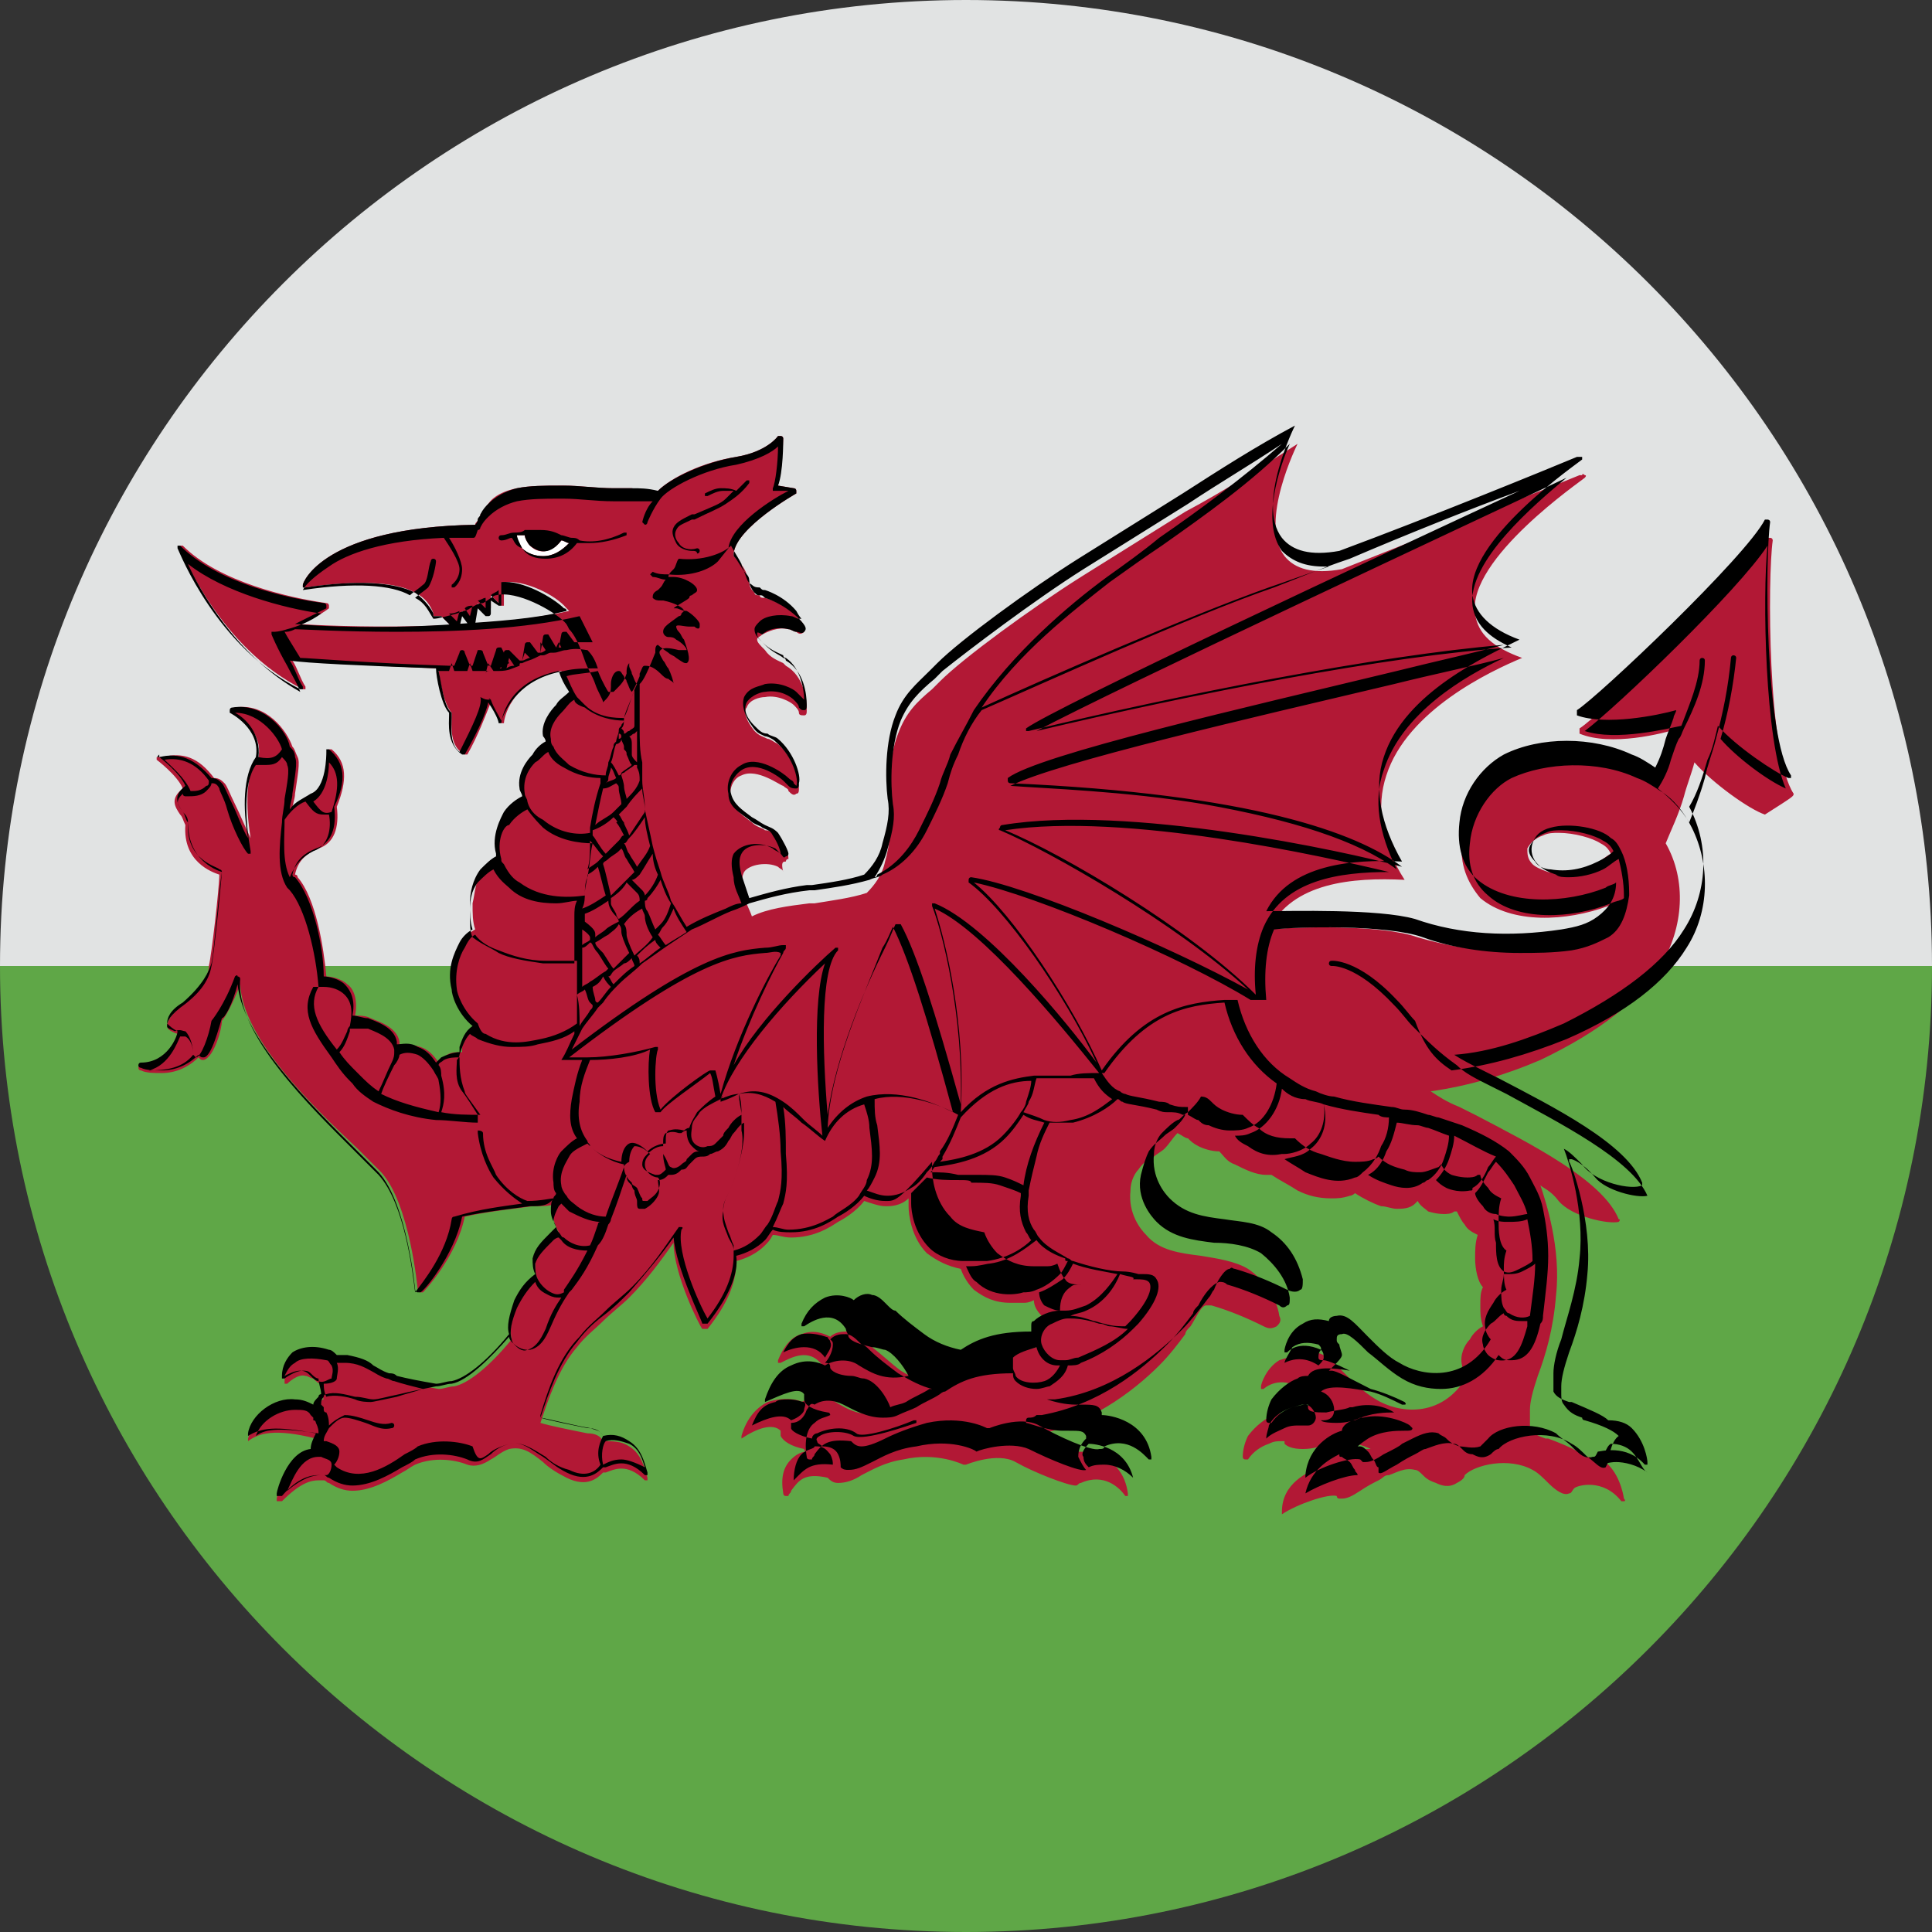 <?xml version="1.0" encoding="utf-8"?>
<!-- Generator: Adobe Illustrator 25.4.1, SVG Export Plug-In . SVG Version: 6.00 Build 0)  -->
<svg version="1.1" id="Layer_1" xmlns="http://www.w3.org/2000/svg" xmlns:xlink="http://www.w3.org/1999/xlink" x="0px" y="0px"
	 viewBox="0 0 74 74" style="enable-background:new 0 0 74 74;" xml:space="preserve">
<rect x="0" y="0" width="74" height="74" fill="#333333" stroke="none"/>
<style type="text/css">
	.st0{fill:#FDC689;}
	.st1{fill:#B0CE87;}
	.st2{fill:#A8E0F6;}
	.st3{clip-path:url(#SVGID_00000016755860181936411830000005368123549243126715_);}
	.st4{fill:#007640;}
	.st5{fill:#FFFFFF;}
	.st6{fill:#002A8A;}
	.st7{fill:#D42422;}
	.st8{fill:#FCB612;}
	.st9{clip-path:url(#SVGID_00000083047059490352035060000006920369057228738186_);}
	.st10{fill:#002173;}
	.st11{clip-path:url(#XMLID_00000140705044640798264430000015118008215971129509_);}
	.st12{fill:#C61018;}
	.st13{clip-path:url(#SVGID_00000005240350192932412530000017369607132362467515_);}
	.st14{opacity:0.1;}
	.st15{fill:#CC0000;}
	.st16{fill:#0C106C;}
	.st17{fill:#FCC600;}
	.st18{clip-path:url(#SVGID_00000107567455986866990130000008792881736565471404_);}
	.st19{fill:#E2E2E2;}
	.st20{fill:#0030A4;}
	.st21{clip-path:url(#SVGID_00000124868418836327961240000000585106396044883373_);}
	.st22{fill:#F27C20;}
	.st23{fill:#108E54;}
	.st24{clip-path:url(#SVGID_00000039126215106846809860000015712184393504864954_);}
	.st25{fill:#E3E0E0;}
	.st26{fill:#CE0C18;}
	.st27{clip-path:url(#SVGID_00000078761458258737356780000008700993146018483624_);}
	.st28{fill:#088004;}
	.st29{fill:#F48E20;}
	.st30{fill:#081084;}
	.st31{clip-path:url(#SVGID_00000132073819908248115670000014700265855304786816_);}
	.st32{fill:#C40C26;}
	.st33{clip-path:url(#SVGID_00000093894675876874971330000005808866218801202861_);}
	.st34{fill:#0C1288;}
	.st35{clip-path:url(#XMLID_00000022559840998023678060000001072792472956923826_);}
	.st36{fill:#EC060C;}
	.st37{clip-path:url(#SVGID_00000168833724466278023760000004485609764006177431_);fill:#FFFFFF;}
	.st38{fill:#FDFCF9;}
	.st39{fill:#ECC65A;}
	.st40{fill:#E3F8FD;}
	.st41{fill:#F2D2CD;}
	.st42{fill:#9AD6E9;}
	.st43{fill:#B83C2A;}
	.st44{fill:#DA5D43;}
	.st45{fill:#F7E7AC;}
	.st46{fill:#F2D23D;}
	.st47{fill:#E17858;}
	.st48{fill:#DD512A;}
	.st49{fill:#AFDB35;}
	.st50{fill:#7AA937;}
	.st51{fill:#DB3351;}
	.st52{fill:#AF2E0B;}
	.st53{fill:#B6353A;}
	.st54{fill:#922809;}
	.st55{fill:#EFEFEF;}
	.st56{fill:#90C77F;}
	.st57{fill:#8EBFFC;}
	.st58{fill:#C95D53;}
	.st59{fill:#F1CE56;}
	.st60{fill:#D6D6D6;}
	.st61{clip-path:url(#SVGID_00000072259838967659636490000007411491733083674259_);fill:#FFFFFF;}
	.st62{clip-path:url(#SVGID_00000072259838967659636490000007411491733083674259_);fill:#C71425;}
	.st63{clip-path:url(#SVGID_00000072259838967659636490000007411491733083674259_);fill:#1A2E90;}
	.st64{fill:#F80000;}
	.st65{fill:#E1E3E3;}
	.st66{fill:#5FA747;}
	.st67{fill:#B21835;}
	.st68{fill:#DA0000;}
	.st69{fill:#417237;}
</style>
<g>
	<g>
		<path class="st65" d="M74,37H0C0,16.6,16.6,0,37,0C57.4,0,74,16.6,74,37z"/>
		<path class="st66" d="M74,37c0,20.4-16.6,37-37,37C16.6,74,0,57.4,0,37H74z"/>
	</g>
	<g>
		<g>
			<path class="st67" d="M68.7,30.4c-1-1.5-1-8.3-0.8-9.7c0,0,0-0.1-0.1-0.1c0,0-0.1,0-0.1,0c-0.8,1.4-6.4,6.8-7.2,7.3
				c0,0,0,0,0,0.1c0,0,0,0.1,0,0.1c1.2,0.5,3.2,0,3.8-0.2c0,0.1-0.1,0.2-0.1,0.3c-0.1,0.2-0.2,0.5-0.3,0.8c-0.1,0.4-0.3,0.7-0.4,1.1
				c-0.3-0.2-0.6-0.4-0.9-0.5c-1.5-0.7-3.6-0.7-4.9,0c-0.9,0.4-1.6,1.5-1.7,2.6c-0.1,0.9,0.2,1.6,0.7,2.2c1.2,1,3.3,0.9,4.9,0.3
				c0.2-0.1,0.3-0.1,0.4-0.2c-0.1,0.6-0.3,1.1-0.7,1.3c-0.3,0.2-0.8,0.4-1.4,0.5c-2.1,0.3-3.9,0.1-5.6-0.4c-1.4-0.5-4.7-0.4-5.7-0.3
				c0.9-1.8,3.2-2,5.2-1.9c0,0,0,0,0,0h0c0,0,0,0,0,0c0,0,0,0,0,0c0,0,0,0,0,0c0,0,0,0,0,0c0,0,0,0,0,0c0,0,0,0,0,0c0,0,0,0,0,0
				c0,0,0,0,0,0c0,0,0,0,0,0c0,0,0,0,0,0c0,0,0,0,0,0c0,0,0,0,0,0c0,0,0,0,0,0c0,0,0,0,0,0c0,0,0,0,0,0c-0.9-1.4-1.1-2.8-0.7-4
				c0.8-2.5,4-4,5.2-4.5c0,0,0,0,0,0c0,0,0,0,0,0c0,0,0,0,0,0c0,0,0,0,0,0c0,0,0,0,0,0c0,0,0,0,0,0c0,0,0,0,0,0c0,0,0,0,0,0
				c0,0,0,0,0,0c0,0,0,0,0,0c0,0,0,0,0,0c0,0,0,0,0,0c0,0,0,0,0,0c0,0,0,0,0,0c0,0,0,0,0,0c-1.1-0.4-1.7-0.9-1.8-1.7
				c-0.3-2.1,4.1-5.1,4.2-5.2l0,0l0,0c0,0,0.1-0.1,0-0.1c0,0-0.1-0.1-0.1,0l0,0l0,0l-0.1,0c-1.2,0.5-5.6,2.2-9.1,3.6
				c-1.1,0.2-1.8,0-2.2-0.5c-1-1.3,0.5-4.3,0.5-4.3c0,0,0,0,0,0c0,0,0,0,0,0c0,0,0,0,0,0c0,0,0,0,0,0c0,0,0,0,0,0c0,0,0,0,0,0
				c0,0,0,0,0,0c0,0,0,0,0,0c0,0,0,0,0,0c0,0,0,0,0,0c0,0,0,0,0,0c0,0,0,0,0,0c0,0,0,0,0,0c0,0,0,0,0,0c0,0,0,0,0,0c0,0,0,0,0,0
				c-1.4,0.9-2.8,1.8-4.3,2.6l-4,2.5c-1.9,1.2-4.5,3.1-5.4,4c-0.1,0.1-0.2,0.2-0.3,0.3c-0.6,0.5-1,0.9-1.3,1.7
				c-0.4,1-0.4,2.5-0.3,3.2c0,0.5,0,1-0.2,1.7c-0.1,0.5-0.4,0.9-0.7,1.2c-0.6,0.2-1.4,0.3-2,0.4l-0.2,0c-0.8,0.1-1.6,0.2-2.2,0.5
				c-0.1-0.3-0.3-0.6-0.3-0.9c-0.1-0.4-0.1-0.6,0-0.8c0.2-0.3,0.9-0.4,1.3-0.2c0.1,0.1,0.2,0.1,0.2,0.2C29.9,33,30,33,30.1,33
				c0,0,0-0.1,0.1-0.1c0-0.2-0.1-0.6-0.4-0.8c-0.2-0.2-0.3-0.3-0.5-0.3c-0.1-0.1-0.3-0.1-0.5-0.3c-0.4-0.3-0.7-0.5-0.8-0.9
				c-0.1-0.4,0.1-0.8,0.4-0.9c0.6-0.3,1.5,0.4,1.6,0.4c0.1,0.1,0.2,0.1,0.2,0.2c0.1,0.1,0.2,0.2,0.3,0.1c0.1,0,0.1-0.1,0.1-0.2
				c0-0.3-0.2-1.2-0.8-1.7c-0.2-0.1-0.3-0.2-0.4-0.2c-0.2-0.1-0.3-0.1-0.5-0.3c-0.4-0.5-0.4-0.8-0.3-0.9c0.1-0.3,0.5-0.4,0.7-0.4
				c0.5-0.1,1,0.2,1.1,0.3c0.1,0.1,0.2,0.2,0.2,0.3c0,0.1,0.1,0.1,0.2,0.1c0.1,0,0.1-0.1,0.1-0.2c0-0.4-0.1-1.3-0.8-1.7
				c0,0-0.1-0.1-0.1-0.1c-0.2-0.1-0.5-0.2-0.7-0.5c-0.2-0.2-0.3-0.3-0.3-0.4c0-0.1,0.1-0.1,0.2-0.2c0.2-0.1,0.6-0.3,1-0.2
				c0.1,0,0.2,0.1,0.3,0.1c0.1,0.1,0.2,0.1,0.3,0c0-0.1,0.1-0.2-0.2-0.5c-0.5-0.6-1.3-0.8-1.3-0.8c-0.1,0-0.2,0-0.2-0.1
				c-0.1,0-0.2,0-0.2-0.1c-0.1-0.1-0.2-0.2-0.2-0.4c0-0.1-0.1-0.2-0.1-0.3c-0.1-0.3-0.3-0.5-0.5-0.7c0,0,0,0,0-0.1c0,0,0,0,0,0
				c0.1-1,2.4-2.3,2.4-2.3c0,0,0-0.1,0-0.1c0,0,0-0.1-0.1-0.1l-0.6-0.1c0.1-0.4,0.2-1.6,0.2-1.8c0,0,0-0.1-0.1-0.1c0,0-0.1,0-0.1,0
				c0,0-0.4,0.6-1.6,0.8c-1.3,0.2-2.5,0.8-3,1.3c-0.3,0-0.7,0-1-0.1c-0.2,0-0.5,0-0.7,0c-0.7,0-1.3-0.1-1.9-0.1c-0.1,0-0.1,0-0.2,0
				c-0.5,0-1.1,0-1.6,0.1c-0.5,0.1-0.9,0.3-1.1,0.6c-0.1,0.1-0.2,0.3-0.3,0.4c0,0,0,0.1-0.1,0.2c0,0.1-0.1,0.1-0.1,0.2
				c-5.8,0.1-6.6,2.2-6.6,2.3c0,0,0,0.1,0,0.1c0,0,0,0,0.1,0c2.1-0.3,3.5-0.2,4.2,0.2h0c0.4,0.2,0.6,0.5,0.7,0.8l0,0.1
				c0,0,0,0,0.1,0c0.1,0,0.1,0,0.2,0l0.5,0.5c0,0,0,0,0.1,0c0,0,0,0,0,0c0,0,0,0,0.1-0.1l0.1-0.6l0.3,0.4c0,0,0.1,0,0.1,0
				c0,0,0.1,0,0.1-0.1l0.1-0.6l0.3,0.3c0,0,0.1,0,0.1,0c0,0,0,0,0.1-0.1l0-0.5l0.4,0.4c0,0,0.1,0,0.1,0c0,0,0,0,0-0.1l0-0.8
				c0.8-0.1,2,0.5,2.4,1c0,0,0.1,0.1,0.1,0.1c-3.5,0.8-8.9,0.6-10.4,0.5c0.4-0.1,0.8-0.3,1.2-0.6c0,0,0-0.1,0-0.1c0,0,0-0.1-0.1-0.1
				c-1.4-0.2-4.1-0.8-5.5-2.2c0,0-0.1,0-0.1,0c0,0-0.1,0.1,0,0.1c0.1,0.2,1.5,3.8,4.7,5.4c0,0,0,0,0,0c0,0,0,0,0.1,0
				c0,0,0-0.1,0-0.1c-0.2-0.3-0.3-0.7-0.5-1c0.6,0,2.7,0.2,5.6,0.3c0,0.3,0.2,1.4,0.5,1.7c0,0,0,0,0,0.1c0,0.4-0.1,1.2,0.5,1.5
				c0,0,0,0,0,0c0,0,0,0,0,0c0,0,0,0,0.1,0c0.4-0.7,0.7-1.5,0.9-2c0.3,0.7,0.4,0.8,0.4,0.8c0,0,0,0,0,0c0,0,0,0,0,0c0,0,0,0,0,0
				c0,0,0,0,0,0c0,0,0,0,0,0c0,0,0,0,0.1,0c0,0,0,0,0,0c0,0,0,0,0,0c0,0,0,0,0,0c0,0,0,0,0,0c0,0,0,0,0,0c0,0,0,0,0,0c0,0,0,0,0,0
				c0-0.1,0.2-1.6,2.2-2c0.1,0.2,0.2,0.5,0.4,0.8c-0.2,0.1-0.4,0.3-0.5,0.5c-0.2,0.3-0.5,0.7-0.5,1.2c0,0.1,0,0.2,0.1,0.2
				c-0.2,0.1-0.4,0.3-0.5,0.5c-0.2,0.2-0.5,0.7-0.5,1.3c0,0.1,0,0.2,0.1,0.3c-0.2,0.1-0.5,0.3-0.7,0.6c-0.1,0.2-0.5,0.8-0.3,1.6
				c0,0,0,0.1,0,0.1c-0.3,0.1-0.5,0.3-0.6,0.5c-0.3,0.4-0.3,0.9-0.4,1.3c0,0.4,0,0.7,0.1,1c-0.2,0.1-0.4,0.3-0.5,0.5
				c-0.2,0.3-0.5,0.9-0.3,1.8c0,0.1,0.2,0.8,0.8,1.4c-0.2,0.2-0.4,0.5-0.5,0.8c0,0,0,0.1,0,0.2c-0.3,0-0.5,0-0.7,0.2
				c-0.1,0.1-0.2,0.1-0.2,0.2c-0.2-0.3-0.4-0.5-0.7-0.6c-0.3-0.1-0.6-0.1-0.8-0.1c0,0,0,0,0-0.1c-0.1-0.6-0.9-0.8-1.1-0.9
				c-0.2-0.1-0.4-0.1-0.6-0.1c0.1-0.5,0-1-0.3-1.2c-0.2-0.2-0.6-0.3-0.8-0.3c-0.1-1.1-0.4-3-1.1-3.8c0,0,0-0.1-0.1-0.1
				c0.1-0.5,0.4-0.8,0.9-1c0.6-0.2,0.8-0.8,0.7-1.6c0.4-1,0.4-1.7-0.2-2.2c0,0-0.1,0-0.1,0c0,0,0,0,0,0.1c0,0,0,1.3-0.6,1.6
				c0,0,0,0,0,0c-0.3,0.1-0.6,0.3-0.8,0.6c0-0.2,0.1-0.4,0.1-0.6c0.1-0.7,0.2-1.2,0.1-1.4c-0.1-0.2-0.1-0.3-0.2-0.4
				c-0.2-0.6-1-1.7-2.2-1.5c0,0-0.1,0-0.1,0.1c0,0,0,0.1,0,0.1c0,0,1.2,0.6,1,1.7c-0.5,0.6-0.5,1.9-0.3,3.1
				c-0.2-0.4-0.4-0.9-0.6-1.3c-0.2-0.4-0.3-0.7-0.4-0.8c-0.1-0.1-0.2-0.2-0.4-0.2c-0.6-0.8-1.2-1-2-0.8C6,29,6,29,6,29
				c0,0,0,0.1,0,0.1c0,0,0.8,0.6,1,1.1c-0.5,0.4-0.3,0.7-0.1,1c0.1,0.1,0.1,0.2,0.2,0.4c-0.1,1.4,1,1.8,1.3,1.9
				c0,0.5-0.3,3.1-0.4,3.5C8,37.3,7.8,37.8,7,38.5c-0.4,0.3-0.6,0.6-0.6,0.8c0,0.1,0.1,0.2,0.4,0.3c-0.1,0.3-0.5,1.2-1.4,1.2
				c0,0-0.1,0-0.1,0.1c0,0,0,0.1,0.1,0.1c0.2,0.1,0.5,0.1,0.8,0.1c0.5,0,1-0.2,1.4-0.6c0.1,0.1,0.1,0.1,0.2,0.1
				c0.4-0.1,0.7-1.2,0.7-1.5c0.1-0.1,0.4-0.6,0.7-1.4c0.1,2.1,2.8,4.7,4.5,6.3c0.4,0.4,0.7,0.7,0.9,0.9c1.1,1.2,1.4,4.5,1.4,4.5
				c0,0,0,0.1,0.1,0.1c0,0,0,0,0,0c0,0,0,0,0.1,0c0.1-0.1,1.3-1.4,1.6-2.9c0.9-0.2,1.9-0.3,2.6-0.4h0c0.4,0,0.7,0,0.9-0.1
				c-0.1,0.2-0.1,0.3-0.1,0.5c0,0.2,0.1,0.4,0.2,0.6c-0.1,0.1-0.1,0.1-0.2,0.2c-0.4,0.4-0.7,0.6-0.7,1c0,0.2,0,0.4,0.1,0.6
				c-0.4,0.3-0.6,0.6-0.8,1c-0.2,0.5-0.3,0.9-0.2,1.3c-0.9,1.1-1.7,1.7-2.2,1.8c-0.2,0-0.4,0.1-0.6,0.1c-0.6-0.1-1.1-0.2-1.5-0.3
				c-0.1,0-0.2-0.1-0.3-0.1c-0.2-0.1-0.4-0.2-0.6-0.3c-0.3-0.2-0.5-0.3-1-0.4c-0.1,0-0.3,0-0.4,0c-0.1-0.1-0.2-0.2-0.3-0.2
				c-0.6-0.2-1.1-0.1-1.4,0.1c-0.2,0.2-0.4,0.5-0.4,0.9c0,0,0,0.1,0,0.1c0,0,0.1,0,0.1,0c0,0,0.4-0.4,0.7-0.3c0.1,0,0.2,0.1,0.3,0.1
				c0.1,0.1,0.2,0.2,0.3,0.2c0,0.2,0,0.4,0.1,0.6c-0.1,0-0.1,0.1-0.1,0.1C12.1,53.8,12,53.9,12,54c-0.2-0.1-0.4-0.2-0.7-0.2
				c-0.8,0-1.6,0.6-1.8,1.3c0,0,0,0.1,0,0.1c0,0,0,0,0,0c0,0,0,0,0,0c0.4-0.3,1-0.5,2.6-0.1c0,0,0,0,0,0c-0.1,0.2-0.2,0.4-0.2,0.6
				c-0.9,0.1-1.3,1.6-1.3,1.7c0,0,0,0.1,0,0.1c0,0,0,0,0.1,0c0,0,0,0,0.1,0c0,0,0,0,0,0c0.7-0.7,1.1-0.8,1.4-0.8c0.1,0,0.1,0,0.2,0
				c0.1,0,0.1,0.1,0.2,0.1c0.3,0.2,0.6,0.3,0.9,0.3c0.7,0,1.4-0.4,1.9-0.7c0.2-0.1,0.3-0.2,0.5-0.3c0.7-0.3,1.5-0.2,2,0
				c0.3,0.1,0.6,0,0.9-0.2c0.2-0.1,0.4-0.3,0.7-0.4c0.5-0.1,0.8,0.1,1.3,0.5c0.2,0.2,0.5,0.4,0.9,0.6c0.8,0.4,1.2,0,1.4-0.2
				c0,0,0.1,0,0.1,0c0.3-0.1,0.8-0.4,1.5,0.3c0,0,0,0,0.1,0c0,0,0,0,0,0c0,0,0,0,0-0.1c-0.1-0.3-0.2-0.9-0.7-1.2
				c-0.3-0.2-0.6-0.2-1-0.2c-0.1-0.2-0.3-0.3-0.6-0.3c-0.5-0.1-1.5-0.3-1.8-0.4c0.3-0.9,0.7-2.1,1.4-2.9c0.3-0.4,0.7-0.7,1-1
				c0.3-0.3,0.7-0.6,1-0.9c0.7-0.7,1.2-1.4,1.7-2.1c0,1.2,1,3.2,1.1,3.3c0,0,0,0,0.1,0c0,0,0.1,0,0.1,0c0.8-1,1.1-1.8,1.1-2.6
				c0.4-0.1,0.8-0.3,1.1-0.6c0.1-0.1,0.2-0.2,0.3-0.4c0.2,0,0.4,0.1,0.7,0.1h0c0.9,0,1.5-0.4,1.8-0.6c0.2-0.1,0.7-0.4,1-0.8
				c0.3,0.1,0.6,0.2,0.8,0.2c0,0,0,0,0.1,0c0.3,0,0.6-0.1,0.8-0.3c0,0.1,0,0.2,0,0.3c0,0.3,0.1,1.2,0.7,1.8c0.4,0.3,0.8,0.5,1.3,0.6
				c0.1,0.3,0.3,0.6,0.5,0.8c0.4,0.3,0.8,0.5,1.4,0.5c0.2,0,0.3,0,0.5,0c0.1,0,0.2,0,0.4-0.1c0,0.2,0.1,0.4,0.3,0.6
				c0.2,0.2,0.4,0.2,0.6,0.2c-0.1,0-0.3,0.1-0.4,0.1c-0.3,0.2-0.5,0.6-0.4,0.9c-0.4,0.1-0.8,0.2-1,0.4c0,0.1-0.1,0.1-0.1,0.2
				c0,0.1,0,0.2,0,0.2c-1.4,0-2,0.3-2.7,0.7c-0.5-0.1-0.9-0.3-1.4-0.6c-0.4-0.3-0.7-0.6-1.1-0.9c-0.1-0.1-0.2-0.2-0.3-0.2
				c0,0-0.1-0.1-0.1-0.1c-0.2-0.1-0.3-0.3-0.5-0.3c-0.2,0-0.5,0-0.7,0.2c0,0,0,0,0,0c-0.2-0.1-0.6-0.3-1.1-0.1
				c-0.4,0.1-0.7,0.5-0.9,1c0,0,0,0.1,0,0.1c0,0,0.1,0,0.1,0l0,0c0.4-0.2,1.1-0.6,1.6,0.1c0,0.1,0.1,0.2,0.1,0.3
				c0.1,0.2,0.5,0.3,0.9,0.4c0.2,0,0.3,0.1,0.5,0.1c0.3,0.1,0.7,0.5,0.9,1c-0.9,0.2-1.4-0.1-1.9-0.4l0,0c-0.4-0.3-0.9-0.2-1.3,0
				c-0.1-0.1-0.7-0.2-1.3,0c-0.4,0.2-0.8,0.6-1,1.3c0,0,0,0.1,0,0.1c0,0,0,0,0,0c0,0,0,0,0,0c0.6-0.4,1.2-0.6,1.5-0.3
				c0,0.1,0,0.2,0,0.2c0.1,0.2,0.4,0.4,0.9,0.5c0,0,0,0.1,0.1,0.1c-0.2,0-0.4,0.1-0.6,0.3c-0.3,0.3-0.4,0.7-0.3,1.3
				c0,0,0,0.1,0.1,0.1c0,0,0,0,0,0c0,0,0,0,0.1,0c0-0.1,0.1-0.1,0.1-0.2c0.3-0.4,0.5-0.7,1.4-0.5c0.1,0.1,0.2,0.2,0.4,0.2
				c0,0,0,0,0,0c0.3,0,0.6-0.1,0.9-0.3c0.4-0.2,0.9-0.5,1.6-0.6c1.3-0.3,2.3,0.2,2.3,0.2c0,0,0,0,0.1,0c0,0,1.2-0.5,1.9-0.1
				c0.7,0.4,2,0.9,2.3,0.9c0.1,0,0.1-0.1,0.2-0.1c0.9-0.4,1.5,0.2,1.7,0.5l0,0c0,0,0,0,0.1,0c0,0,0,0,0,0c0,0,0,0,0-0.1
				c-0.2-1.5-1.6-1.6-1.9-1.6c0,0,0-0.1,0-0.1c-0.1-0.3-0.4-0.3-0.8-0.3c-0.1,0-0.1,0-0.2,0c-0.4,0-0.8-0.1-1.1-0.2c0,0,0.1,0,0.1,0
				c0.1,0,0.2,0,0.2,0c2.2-0.4,3.9-1.7,4.9-2.7c0.4-0.4,0.7-0.8,1-1.2c0-0.1,0.1-0.2,0.2-0.3c0.2-0.3,0.4-0.8,0.6-0.8
				c0.1,0,0.1,0,0.2,0c0.7,0.2,1.4,0.5,2,0.8c0.2,0.1,0.3,0.1,0.5,0c0.1-0.1,0.2-0.2,0.1-0.4c-0.1-0.7-0.6-1.4-1.2-1.8
				c-0.5-0.3-1.2-0.4-1.8-0.5c-0.8-0.1-1.6-0.2-2.1-0.8c-0.2-0.2-0.7-0.8-0.6-1.7c0-0.4,0.2-0.7,0.3-0.8c0.2-0.3,0.4-0.4,0.6-0.5
				c0.1-0.1,0.3-0.2,0.4-0.3c0.2-0.2,0.3-0.4,0.5-0.6c0.2,0.1,0.3,0.2,0.4,0.2c0.1,0.1,0.2,0.2,0.4,0.3c0.2,0.1,0.5,0.2,0.8,0.2
				c0.2,0.2,0.3,0.4,0.6,0.5c0.4,0.2,0.8,0.4,1.2,0.4c0.1,0,0.1,0,0.2,0c0.3,0.2,0.7,0.4,1,0.6c0.4,0.2,0.8,0.3,1.3,0.3
				c0.2,0,0.4,0,0.7-0.1c0.1,0,0.2-0.1,0.2-0.1c0.3,0.2,0.7,0.4,1,0.5c0.2,0,0.4,0.1,0.6,0.1c0.2,0,0.5,0,0.7-0.2
				c0,0,0.1-0.1,0.1-0.1c0.1,0.2,0.3,0.3,0.4,0.4c0,0,0.3,0.1,0.6,0.1c0.1,0,0.3,0,0.4-0.1c0,0,0.1,0,0.1,0c0.1,0.2,0.2,0.4,0.3,0.5
				c0.1,0.2,0.3,0.3,0.5,0.4c-0.1,0.3-0.1,0.6-0.1,0.9c0,0.4,0.1,0.9,0.3,1.1c-0.1,0.2-0.1,0.4-0.1,0.7c0,0.3,0,0.5,0.1,0.8
				c-0.2,0.1-0.4,0.3-0.5,0.5c-0.2,0.2-0.4,0.6-0.3,1c0,0.1,0.1,0.3,0.2,0.4c-1,1.7-2.7,1.4-3.5,0.9c-0.5-0.3-0.9-0.7-1.2-1
				c-0.5-0.5-0.8-0.8-1.2-0.8c-0.1,0-0.3,0-0.3,0.2c-0.4-0.1-0.7,0-1,0.1c-0.5,0.3-0.7,0.9-0.7,1c0,0,0,0.1,0,0.1c0,0,0,0,0,0
				c0,0,0,0,0.1,0c0,0,0.5-0.5,1.3-0.1c-0.1,0.1-0.2,0.2-0.1,0.3c0,0.1,0.1,0.1,0.2,0.1c0.1,0,0.4,0.1,1,0.4
				c-0.6-0.1-1.3-0.1-1.6,0.2c0,0,0,0,0,0c-0.1,0-0.3,0.1-0.4,0.1c-0.3,0.1-0.7,0.4-1,0.8c-0.1,0.2-0.2,0.5-0.2,0.8
				c0,0,0,0.1,0.1,0.1c0,0,0,0,0,0c0,0,0,0,0.1,0c0.2-0.3,0.5-0.5,0.8-0.6c0.2-0.1,0.3-0.1,0.5-0.1c0,0,0.1,0,0.1,0c0,0,0,0,0,0.1
				c0.1,0.1,0.3,0.2,0.7,0.2c0.4,0,0.7-0.1,0.9-0.2c0,0,0.1,0,0.1,0c0.7-0.2,1.4,0.1,1.6,0.2c0,0,0,0,0,0c-0.3,0-0.9,0-1.5,0.3
				c-0.1,0.1-0.4,0.2-0.5,0.4c-0.4,0.2-1.4,0.6-1.4,1.7c0,0,0,0.1,0,0.1c0,0,0,0,0,0c0,0,0,0,0,0c0.6-0.4,1.8-0.8,2.1-0.7
				c0,0,0,0.1,0.1,0.1c0,0,0.1,0,0.1,0c0.2,0,0.4-0.1,0.7-0.3c0.3-0.2,0.5-0.3,0.7-0.4c0.2-0.1,0.2-0.2,0.4-0.2l0,0
				c0.3-0.1,0.6-0.3,1-0.2c0.1,0,0.2,0.1,0.3,0.2c0.1,0.1,0.2,0.2,0.5,0.3c0.2,0.1,0.5,0.2,0.8,0c0.2-0.1,0.3-0.2,0.3-0.3l0,0
				c0.4-0.4,1.7-0.7,2.6-0.2c0.2,0.1,0.4,0.3,0.6,0.5c0.3,0.3,0.6,0.5,0.8,0.4c0.1,0,0.1-0.1,0.2-0.2c0.1-0.1,1.1-0.4,1.8,0.5
				c0,0,0,0,0.1,0c0,0,0,0,0,0c0,0,0.1,0,0-0.1c0,0-0.1-0.8-0.6-1.3c-0.3-0.2-0.6-0.3-0.9-0.3c-0.2-0.2-0.6-0.4-1.4-0.7
				c0,0-0.1,0-0.1,0c-0.3-0.1-0.5-0.2-0.6-0.4c0-0.1,0-0.2,0-0.4c0-0.1,0-0.2,0-0.3c0-0.3,0.1-0.7,0.3-1.3c0.3-0.8,0.6-1.8,0.7-3.1
				c0.2-1.8-0.4-3.6-0.6-4.2c0.1,0.1,0.4,0.2,0.7,0.6c0.5,0.6,1.9,0.9,2.3,0.8c0,0,0.1-0.1,0-0.1c-0.6-1.5-3.4-2.9-5.5-4
				c-0.2-0.1-0.4-0.2-0.6-0.3c-0.5-0.2-0.8-0.4-1.1-0.6c1.4-0.2,2.8-0.6,4.2-1.2c2.3-1.1,3.8-2.3,4.6-3.6c0.9-1.5,1-3.3,0.2-4.7
				c0.2-0.5,0.5-1.1,0.7-1.8c0.1-0.4,0.3-0.9,0.4-1.3c0.7,0.8,2.1,1.8,2.7,2c0,0,0,0,0,0C68.7,30.5,68.7,30.5,68.7,30.4
				C68.7,30.4,68.7,30.4,68.7,30.4z M61.7,32.7c-0.2,0.1-0.4,0.3-0.6,0.4c-0.6,0.3-1.2,0.4-1.8,0.3c-0.3-0.1-0.5-0.2-0.6-0.3
				c-0.2-0.2-0.2-0.4-0.2-0.6c0.1-0.2,0.3-0.4,0.6-0.5c0.2-0.1,0.4-0.1,0.6-0.1c0.6,0,1.3,0.2,1.6,0.4
				C61.5,32.4,61.6,32.5,61.7,32.7z"/>
		</g>
		<g>
			<g id="XMLID_11811_">
				<g>
					<path class="st5" d="M21.8,20.8c-0.3,0.3-0.6,0.5-1,0.5h0c-0.3,0-0.6-0.1-0.8-0.3c-0.1-0.2-0.2-0.3-0.2-0.5c0.1,0,0.2,0,0.3,0
						c0,0,0,0,0,0h0c0,0.1,0.1,0.3,0.2,0.4c0.4,0.4,0.9,0.2,1.2-0.2c0,0,0,0,0,0C21.6,20.7,21.7,20.8,21.8,20.8z"/>
					<path d="M26.5,21.1c-0.2,0-0.5-0.1-0.6-0.3c-0.1-0.2-0.2-0.4-0.1-0.6c0.1-0.2,0.3-0.3,0.7-0.5l0.1,0c0.7-0.3,1-0.4,1.2-0.6
						c0.1-0.1,0.2-0.2,0.3-0.3c-0.1,0-0.3,0-0.4,0c-0.2,0-0.4,0.1-0.6,0.2c0,0,0,0,0,0c0,0-0.1,0-0.1,0c0,0,0-0.1,0-0.1
						c0.2-0.1,0.4-0.2,0.6-0.2c0.2,0,0.4,0,0.6,0.1c0.1-0.1,0.3-0.3,0.4-0.4c0,0,0.1,0,0.1,0c0,0,0,0.1,0,0.1
						c-0.3,0.4-0.6,0.6-0.9,0.8c-0.3,0.2-0.6,0.3-1.2,0.6l-0.1,0c-0.4,0.2-0.5,0.2-0.6,0.4c-0.1,0.2,0,0.4,0.1,0.5
						c0.1,0.2,0.4,0.3,0.7,0.2c0,0,0.1,0,0.1,0.1c0,0,0,0.1-0.1,0.1C26.7,21.1,26.6,21.1,26.5,21.1z"/>
					<path d="M19.8,20.5c0,0.1,0.1,0.3,0.2,0.5c0.2,0.2,0.5,0.3,0.8,0.3h0c0.4,0,0.7-0.2,1-0.5c-0.1,0-0.2-0.1-0.3-0.1c0,0,0,0,0,0
						c-0.3,0.4-0.7,0.6-1.2,0.2c-0.1-0.1-0.2-0.3-0.2-0.4h0c0,0,0,0,0,0C20,20.5,19.9,20.5,19.8,20.5z M19.6,20.6
						c-0.1,0-0.2,0.1-0.4,0.1c0,0,0,0,0,0c0,0-0.1,0-0.1-0.1c0,0,0-0.1,0.1-0.1c0.2,0,0.3-0.1,0.5-0.1c0.1,0,0.3,0,0.4-0.1
						c0,0,0,0,0,0c0.2,0,0.4,0,0.6,0c0.4,0,0.6,0.1,0.8,0.2c0.1,0,0.3,0.1,0.4,0.1c0.1,0,0.2,0,0.3,0.1c0.5,0.1,1.1,0,1.7-0.3
						c0,0,0.1,0,0.1,0c0,0,0,0.1,0,0.1c-0.5,0.2-1,0.3-1.4,0.3c-0.1,0-0.2,0-0.3,0c-0.1,0-0.2,0-0.2,0c-0.3,0.4-0.7,0.6-1.2,0.6h0
						c-0.4,0-0.7-0.1-0.9-0.4C19.7,20.9,19.7,20.7,19.6,20.6z"/>
					<path d="M50,57.2c0.5-0.3,1.5-0.7,2-0.7c0-0.1-0.1-0.1-0.1-0.2c-0.1-0.1-0.1-0.2-0.2-0.3c-0.1-0.1-0.2-0.1-0.3-0.2
						c-0.1,0-0.1,0-0.1-0.1C50.9,55.9,50.2,56.3,50,57.2z M50.2,44c-0.3,0.3-0.7,0.3-1,0.4c0.3,0.2,0.5,0.3,0.8,0.5
						c0.5,0.2,1.2,0.5,1.9,0.2c0.1,0,0.2-0.1,0.3-0.2c0.4-0.3,0.6-0.7,0.7-1c0.2-0.3,0.3-0.7,0.3-1.1c-0.1,0-0.3,0-0.4-0.1
						c-0.7-0.1-1.4-0.2-2.1-0.4C50.9,43.1,50.6,43.7,50.2,44z M49.2,52.2c0.2-0.1,0.7-0.3,1.3,0.1c0.1-0.1,0.2-0.2,0.2-0.3
						c0-0.1,0-0.2-0.1-0.3c0-0.1,0-0.1-0.1-0.2c-0.4-0.1-0.7-0.1-1,0.1C49.4,51.8,49.2,52.1,49.2,52.2z M48.5,55.1
						c0.2-0.2,0.5-0.3,0.7-0.4c0.2-0.1,0.4-0.1,0.5-0.1c0.1,0,0.1,0,0.2,0l0,0v0c0,0,0,0,0,0h0c0.1,0,0.1,0,0.2,0
						c0.2,0,0.3-0.2,0.3-0.3c0-0.2-0.2-0.5-0.4-0.5c0,0,0,0,0,0c0,0,0,0-0.1,0h0c0,0,0,0,0,0c-0.1,0-0.3,0.1-0.4,0.1
						c-0.3,0.1-0.7,0.3-0.9,0.7C48.6,54.7,48.5,54.9,48.5,55.1z M49.1,41.7c-0.1,0.8-0.6,1.5-1.2,1.7c-0.2,0.1-0.4,0.1-0.6,0.1
						c0.1,0.2,0.3,0.3,0.5,0.4c0.4,0.3,0.8,0.4,1.3,0.3l0.1,0c0.2,0,0.7-0.1,1-0.4c0.4-0.3,0.6-0.9,0.5-1.5
						c-0.2-0.1-0.5-0.1-0.7-0.2C49.6,42.1,49.3,41.9,49.1,41.7z M45.5,42.7c0.2,0.1,0.3,0.2,0.4,0.2c0.1,0.1,0.2,0.2,0.4,0.2
						c0.2,0.1,0.5,0.2,0.8,0.2c0.2,0,0.5,0,0.7-0.1c0.6-0.2,1-0.9,1.1-1.7c-1-0.7-1.7-1.8-2-3.1c-1.5,0.1-3,0.4-4.6,2.7c0,0,0,0,0,0
						c0,0,0,0,0,0c0,0,0,0,0,0l0,0c0,0,0,0,0,0c0,0,0,0,0,0c0,0,0,0,0,0c0,0-0.1,0-0.1,0c0.2,0.3,0.4,0.6,0.7,0.7
						c0.1,0.1,0.2,0.1,0.2,0.1c0.2,0.1,0.5,0.1,1.3,0.3c0.1,0,0.3,0,0.4,0.1c0.3,0.1,0.4,0.1,0.6,0.1c0,0,0.1,0,0.1,0L45.5,42.7z
						 M42.9,48.8c-0.2,0.5-0.6,1.1-1.3,1.4c-0.2,0.1-0.4,0.1-0.6,0.2c0.3,0,0.6,0.1,0.9,0.2c0.1,0,0.3,0.1,0.4,0.1
						c0.3,0.1,0.6,0.1,0.8,0.1c0.1-0.1,0.1-0.1,0.2-0.2c0.9-1,0.8-1.4,0.7-1.5c-0.1-0.1-0.3-0.1-0.5-0.1l-0.1,0
						C43.5,48.9,43.2,48.9,42.9,48.8z M41.7,56.2c0.2-0.1,0.4-0.1,0.6-0.1c0.4,0,0.8,0.2,1.1,0.5c-0.3-1.2-1.5-1.3-1.7-1.3
						c-0.2,0.2-0.3,0.4-0.2,0.5C41.5,56,41.6,56.1,41.7,56.2z M39.8,49.5c0,0.2,0.1,0.4,0.2,0.5c0.2,0.1,0.4,0.2,0.6,0.2
						c0.1,0,0.2,0,0.2,0c0.3,0,0.5-0.1,0.8-0.2c0.6-0.3,1-0.9,1.2-1.2c-0.5-0.1-1.2-0.2-1.7-0.4c-0.1,0.2-0.2,0.4-0.4,0.6
						C40.4,49.2,40.1,49.4,39.8,49.5z M39.9,51.5c0.1,0.3,0.4,0.6,0.7,0.6c0,0,0.1,0,0.2,0c0.2,0,0.3-0.1,0.5-0.1
						c0.7-0.3,1.4-0.6,1.9-1.1c-0.2,0-0.5-0.1-0.7-0.1c-0.1,0-0.2-0.1-0.4-0.1c-0.3-0.1-0.7-0.2-1.1-0.2c0,0-0.1,0-0.1,0
						c-0.2,0-0.4,0.1-0.6,0.2C40,50.8,39.8,51.2,39.9,51.5L39.9,51.5C39.9,51.5,39.9,51.5,39.9,51.5L39.9,51.5
						C39.9,51.5,39.9,51.5,39.9,51.5L39.9,51.5z M39.7,41.3c-0.1,0.3-0.1,0.6-0.3,0.9c0,0.1-0.1,0.2-0.2,0.4
						c0.3,0.1,0.6,0.2,0.8,0.3c0.3,0.1,0.6,0.1,1,0c0.7-0.1,1.2-0.5,1.6-0.8c-0.3-0.2-0.5-0.4-0.7-0.8c-0.3,0-0.7,0-1,0
						C40.6,41.3,40.1,41.3,39.7,41.3z M47.9,38.3c-2.6-1.6-8.2-4-10.6-4.5c1.5,1.2,3.8,4.7,4.9,7.2c1.6-2.3,3.2-2.6,4.7-2.7
						c0.1,0,0.3,0,0.4,0C47.6,38.3,47.8,38.3,47.9,38.3z M42.5,22.3c-1.4,1.1-3.5,2.7-4.9,4.8c2.4-1.1,7.9-3.5,11-4.6
						c0.6-0.2,1.4-0.5,2.3-0.8c-0.1,0-0.1,0-0.2,0c-0.7,0-1.2-0.2-1.6-0.6c-0.8-1.1-0.1-3.2,0.3-4.1c-1.5,1.5-3.2,2.7-4.9,3.9
						C43.9,21.3,43.2,21.8,42.5,22.3z M38.8,52.1c0,0.1,0,0.2,0,0.3c0,0.1,0.1,0.2,0.1,0.3c0.2,0.3,0.8,0.3,1.1,0.2
						c0.3-0.1,0.5-0.4,0.6-0.6c0,0,0,0-0.1,0c-0.4,0-0.7-0.3-0.8-0.7c-0.3,0.1-0.7,0.2-0.9,0.4C38.8,52,38.8,52.1,38.8,52.1z
						 M53.2,33.4c-2.5-0.6-10.1-2.3-14.7-1.6c2.2,0.9,7.1,3.8,9.6,6.3c-0.1-1,0-1.9,0.3-2.6C49.2,33.7,51.3,33.4,53.2,33.4z
						 M37,48.5c0.1,0.2,0.2,0.5,0.4,0.6c0.6,0.6,1.5,0.5,1.8,0.4c0.1,0,0.3,0,0.5-0.1c0.3-0.1,0.6-0.3,0.9-0.6
						c0.1-0.1,0.2-0.3,0.3-0.5c-0.1,0-0.1,0-0.1-0.1c-0.3-0.1-0.8-0.3-1.1-0.7c-0.4,0.3-1,0.8-1.8,0.9c-0.1,0-0.4,0.1-0.7,0.1
						C37.1,48.5,37,48.5,37,48.5z M42.1,41.1c-1.6-2-4.5-5.5-6.3-6.3c0.4,1.2,1.2,4.4,1,7.8c1-1.1,2-1.3,2.8-1.4c0.4,0,0.9,0,1.4,0
						C41.3,41.1,41.7,41.1,42.1,41.1C42,41.1,42.1,41.1,42.1,41.1z M36.8,42.8c-0.2,0.5-0.4,1-0.7,1.5l0,0.1c0,0-0.1,0.1-0.1,0.1
						c0.7-0.1,1.7-0.3,2.4-1c0.3-0.3,0.6-0.7,0.7-0.9c0.1-0.1,0.2-0.3,0.2-0.4c0.1-0.3,0.2-0.6,0.2-0.8
						C38.7,41.4,37.8,41.7,36.8,42.8z M35.6,44.9c0.4,0,0.7,0,1.1,0.1c0.3,0,0.5,0,0.7,0c0.5,0,0.8,0,1.1,0.1
						c0.3,0.1,0.5,0.2,0.7,0.3c0.1-0.8,0.4-1.6,0.8-2.4c-0.3-0.1-0.5-0.1-0.8-0.3c-0.2,0.3-0.4,0.6-0.7,0.9c-0.8,0.8-1.9,1-2.7,1.1
						C35.7,44.8,35.7,44.9,35.6,44.9z M36.7,45.2c-0.4,0-0.8,0-1.2-0.1c-0.2,0.2-0.4,0.4-0.6,0.6c0,0.1,0,0.3,0,0.4
						c0,0.3,0.1,1.1,0.7,1.7c0.3,0.3,0.8,0.5,1.3,0.5c0.4,0,0.7,0,0.9,0c0.8-0.1,1.4-0.5,1.7-0.8c-0.1-0.1-0.1-0.2-0.2-0.3
						c-0.2-0.4-0.3-0.8-0.2-1.4c0,0,0-0.1,0-0.1c-0.2-0.1-0.5-0.2-0.8-0.3c-0.3-0.1-0.6-0.1-1.1-0.1C37.2,45.2,37,45.2,36.7,45.2z
						 M62.5,55.6c-0.2-0.2-0.5-0.3-0.8-0.3c-0.2,0.1-0.3,0.6-0.4,0.8c0.1,0,0.3-0.1,0.6-0.1c0.3,0,0.8,0.1,1.2,0.4
						C62.9,56.3,62.8,55.9,62.5,55.6z M60.7,28c1.2,0.4,3.2-0.1,3.7-0.2v0c0.3-0.8,0.7-1.7,0.7-2.5c0,0,0-0.1,0.1-0.1
						c0,0,0.1,0,0.1,0.1c0,0.9-0.4,1.8-0.8,2.6l0,0c-0.1,0.2-0.1,0.3-0.2,0.4c-0.1,0.2-0.2,0.5-0.3,0.8c-0.1,0.4-0.3,0.8-0.5,1.1
						c0.5,0.4,0.9,0.8,1.2,1.3c0.2-0.5,0.4-1,0.6-1.7c0.1-0.5,0.3-1,0.4-1.4v0c0.3-1.1,0.5-2.1,0.6-3.2c0,0,0-0.1,0.1-0.1
						c0,0,0.1,0,0.1,0.1c-0.1,1-0.3,2.1-0.6,3.1c0.6,0.7,1.8,1.6,2.5,1.9c-0.8-1.8-0.9-7.4-0.7-9.3C66.6,22.6,61.9,27.1,60.7,28z
						 M59.2,31.9c-0.3,0.1-0.5,0.3-0.6,0.5c-0.1,0.2,0,0.4,0.2,0.6c0.1,0.2,0.4,0.3,0.6,0.3c0.6,0.1,1.2,0,1.8-0.3
						c0.2-0.1,0.4-0.2,0.6-0.4c-0.1-0.2-0.2-0.3-0.4-0.4c-0.3-0.2-1-0.4-1.6-0.4C59.6,31.8,59.4,31.8,59.2,31.9z M57.3,47.6
						c0,0.4,0,0.9,0.3,1.1c0,0,0,0,0,0c0.2,0.1,0.4,0,0.6-0.1c0.2-0.1,0.4-0.2,0.5-0.3c0-0.6-0.1-1.1-0.2-1.6
						c-0.2,0.1-0.5,0.1-0.7,0.1c0,0,0,0-0.1,0c-0.1,0-0.3,0-0.5-0.1C57.3,47,57.2,47.3,57.3,47.6z M57.6,50.3
						c-0.2,0.1-0.3,0.3-0.5,0.4c-0.2,0.2-0.4,0.5-0.3,0.8c0,0.1,0.1,0.3,0.2,0.4c0.1,0.1,0.3,0.2,0.4,0.2c0.7,0.1,0.9-0.6,1.1-1.3
						c0-0.1,0-0.2,0-0.2c-0.1,0-0.1,0-0.2,0c-0.2,0-0.4,0-0.6-0.2C57.7,50.4,57.6,50.4,57.6,50.3z M57.8,50.3
						c0.3,0.2,0.6,0.2,0.8,0.1c0.1-0.8,0.2-1.4,0.2-2c-0.1,0.1-0.3,0.2-0.5,0.3c-0.2,0.1-0.4,0.1-0.5,0.1c-0.1,0-0.1,0-0.2,0
						c0,0.2-0.1,0.4-0.1,0.6c0,0.3,0,0.5,0.1,0.7C57.7,50.2,57.7,50.3,57.8,50.3z M56.4,23.2c-0.2-1.7,2.4-3.9,3.6-4.9
						c-3.4,1.6-17.3,8.1-20.3,9.7c5.9-1.4,13.5-2.9,18.2-3.2C57,24.4,56.5,23.9,56.4,23.2z M56.5,45.7c0,0.1,0.1,0.3,0.3,0.5
						c0.1,0.2,0.3,0.3,0.5,0.3c0.2,0.1,0.5,0.1,0.5,0.1c0.3,0,0.6-0.1,0.7-0.1c-0.1-0.4-0.3-0.7-0.5-1.1c-0.2-0.3-0.4-0.6-0.7-0.9
						c-0.1,0.1-0.2,0.3-0.3,0.4C56.8,45.3,56.7,45.5,56.5,45.7z M55.7,43.5c0,0.3-0.1,0.6-0.2,0.9c-0.1,0.3-0.3,0.6-0.5,0.8
						c0.1,0.1,0.2,0.2,0.4,0.3c0,0,0.4,0.2,0.9,0.1c0.1,0,0.1,0,0.1-0.1c0.2-0.1,0.4-0.3,0.6-0.8c0.1-0.1,0.2-0.3,0.3-0.4
						C56.8,44.1,56.3,43.8,55.7,43.5z M55.3,44.4c0.1-0.3,0.2-0.6,0.2-0.9c-0.3-0.1-0.5-0.2-0.8-0.3c-0.1,0-0.3-0.1-0.4-0.1
						C54,43.1,53.7,43,53.5,43c-0.1,0.4-0.2,0.8-0.4,1.1c-0.1,0.3-0.3,0.7-0.7,0.9c0.3,0.2,0.6,0.3,0.9,0.4c0.3,0.1,0.8,0.2,1.2-0.1
						c0.1,0,0.1-0.1,0.2-0.1C55,45,55.2,44.7,55.3,44.4z M53,29.5c0.7-2.2,3.1-3.6,4.6-4.3c-1.1,0.3-2.6,0.6-4.2,1
						c-5.5,1.3-12.9,3-14.7,3.9c1.3,0.1,4.4,0.2,7.4,0.7c3.4,0.6,5.9,1.4,7.4,2.5C52.8,31.9,52.6,30.6,53,29.5z M55.6,41
						c1.5-0.2,2.9-0.6,4.4-1.2c2.3-1,3.8-2.2,4.6-3.5c0.9-1.4,0.9-3.2,0.2-4.6c-0.3-0.6-0.7-1.1-1.2-1.4c-0.3-0.2-0.6-0.4-0.9-0.5
						c-1.5-0.7-3.5-0.6-4.8,0c-0.8,0.4-1.5,1.4-1.6,2.5c-0.1,0.8,0.1,1.5,0.7,2c1.1,1,3.2,0.9,4.7,0.3c0.2-0.1,0.4-0.1,0.5-0.2
						c0,0,0-0.1,0-0.1c0-0.5-0.1-1-0.2-1.4c-0.2,0.1-0.4,0.3-0.6,0.4c-0.4,0.2-0.9,0.3-1.3,0.3c-0.2,0-0.4,0-0.5-0.1
						c-0.3-0.1-0.5-0.2-0.7-0.4c-0.2-0.2-0.3-0.5-0.2-0.8c0.1-0.3,0.3-0.5,0.7-0.6c0.7-0.2,1.9,0,2.3,0.4c0.2,0.1,0.3,0.3,0.4,0.5
						c0.2,0.4,0.3,1,0.3,1.6c0,0,0,0.1,0,0.1c-0.1,0.7-0.3,1.3-0.8,1.6c-0.4,0.2-0.8,0.4-1.4,0.5c-0.7,0.1-1.4,0.1-2,0.1
						c-1.3,0-2.6-0.2-3.7-0.6c-1.4-0.5-4.9-0.4-5.7-0.3c-0.3,0.7-0.4,1.6-0.3,2.7v0c0,0,0,0,0,0c0,0,0,0,0,0c0,0,0,0,0,0
						c0,0,0,0,0,0l0,0l0,0c0,0,0,0,0,0c0,0,0,0,0,0c0,0,0,0,0,0l0,0c-0.3,0-0.5,0-0.8,0c-0.1,0-0.2,0-0.3,0c0.3,1.3,1,2.4,2,3
						c0.3,0.2,0.6,0.4,1,0.5c0.2,0.1,0.5,0.2,0.7,0.2c0.7,0.2,1.5,0.3,2.2,0.4c0.2,0,0.3,0.1,0.5,0.1c0.3,0,0.6,0.1,0.9,0.2
						c0.1,0,0.3,0.1,0.4,0.1c0.3,0.1,0.6,0.2,0.9,0.3c0.7,0.3,1.3,0.6,1.8,1c0.3,0.3,0.6,0.6,0.8,1c0.2,0.4,0.4,0.7,0.5,1.2
						c0.1,0.5,0.2,1.1,0.2,1.8c0,0.7-0.1,1.4-0.2,2.3c0,0.1,0,0.2-0.1,0.3c-0.2,0.9-0.5,1.4-1.1,1.4c0,0-0.1,0-0.1,0
						c-0.2,0-0.3-0.1-0.4-0.2c-0.6,0.9-1.4,1.3-2.2,1.3c-0.5,0-1-0.1-1.5-0.4c-0.5-0.3-0.9-0.7-1.3-1c-0.4-0.4-0.8-0.8-1-0.7
						c-0.2,0-0.2,0.1-0.2,0.2c0,0.1,0,0.1,0.1,0.2c0,0.1,0.1,0.3,0.1,0.4c0,0.1-0.2,0.3-0.3,0.4l0,0l0,0c-0.1,0.1-0.2,0.2-0.2,0.2
						c0,0,0,0,0.1,0c0.2,0,0.7,0.3,1.5,0.7c0,0,0,0,0,0c0.4,0.1,0.9,0.3,1.3,0.5c0,0,0.1,0.1,0,0.1c0,0,0,0-0.1,0c0,0,0,0,0,0
						c-0.4-0.2-0.8-0.4-1.2-0.5c0,0,0,0,0,0c0,0,0,0,0,0h0c-0.6-0.1-1.6-0.3-1.9,0c0.3,0.1,0.5,0.4,0.5,0.7c0,0.3-0.2,0.4-0.4,0.4
						c0,0-0.1,0-0.1,0c0,0,0,0,0,0c0,0,0,0.1,0.6,0.1c0.4,0,0.7-0.1,0.9-0.2c0,0,0.1,0,0.1,0c0.8-0.2,1.7,0.2,1.8,0.3
						c0,0,0.1,0.1,0.1,0.1c0,0.1-0.1,0.1-0.3,0.1c-0.3,0-0.9,0-1.4,0.3c-0.3,0.2-0.4,0.3-0.4,0.3v0c0,0,0.1,0,0.1,0
						c0.1,0,0.2,0.1,0.3,0.2c0.1,0.1,0.1,0.2,0.2,0.3c0.1,0.1,0.1,0.3,0.2,0.3c0,0,0,0,0,0.1c0,0,0,0,0,0.1c0.1,0.1,0.3-0.1,0.7-0.3
						c0.3-0.2,0.5-0.3,0.7-0.4c0.2-0.1,0.3-0.2,0.4-0.2l0,0c0.3-0.1,0.7-0.3,1.1-0.2c0.1,0,0.2,0.1,0.3,0.2c0.1,0.1,0.2,0.2,0.4,0.2
						c0.2,0.1,0.4,0.2,0.7,0c0.1-0.1,0.2-0.2,0.3-0.2l0,0c0.4-0.5,1.9-0.8,2.8-0.2c0.2,0.1,0.4,0.3,0.6,0.5c0.3,0.2,0.5,0.5,0.7,0.4
						c0,0,0,0,0.1-0.2c0-0.1,0.1-0.8,0.4-1c-0.2-0.2-0.6-0.4-1.3-0.6c0,0-0.1,0-0.1-0.1c-0.3-0.1-0.5-0.2-0.7-0.5
						c-0.1-0.1-0.1-0.3-0.1-0.4c0-0.1,0-0.2,0-0.3c0-0.3,0.1-0.7,0.3-1.3c0.3-0.8,0.6-1.8,0.7-3c0.2-2-0.6-4.2-0.7-4.3
						c0,0,0-0.1,0-0.1c0,0,0,0,0.1,0c0,0,0.4,0.1,0.9,0.7c0.4,0.5,1.6,0.8,2,0.7c-0.6-1.4-3.4-2.8-5.4-3.9c-0.2-0.1-0.4-0.2-0.6-0.3
						c-0.6-0.3-1-0.5-1.3-0.8c-0.7-0.5-1.1-0.9-1.7-1.5c-0.2-0.2-0.4-0.5-0.7-0.8c-1.5-1.6-2.4-1.5-2.4-1.5c0,0-0.1,0-0.1-0.1
						c0,0,0-0.1,0.1-0.1c0,0,1-0.1,2.5,1.5c0.3,0.3,0.5,0.6,0.7,0.8C54.6,40.2,55,40.6,55.6,41z M18.1,25.7L18,25.4l-0.1,0.3
						C17.9,25.7,18,25.7,18.1,25.7z M17.8,23.3l0.2,0.3l0.1-0.4C18,23.2,17.9,23.2,17.8,23.3z M17.4,25.7l-0.1-0.3l-0.1,0.3
						C17.3,25.7,17.4,25.7,17.4,25.7z M17.5,23.8l0.1-0.4c-0.2,0.1-0.3,0.1-0.4,0.1L17.5,23.8z M16.9,42.6c0.5,0.1,1,0.1,1.5,0.1
						c0,0,0,0,0,0c-0.5-0.7-0.6-0.8-0.6-0.9c-0.2-0.5-0.2-1-0.2-1.3c-0.2,0-0.4,0-0.6,0.1c-0.1,0.1-0.2,0.1-0.2,0.2
						c0.1,0.1,0.1,0.3,0.1,0.4l0,0C17.1,41.9,17,42.3,16.9,42.6z M14.6,41.9c0.6,0.3,1.3,0.5,2.2,0.7c0.1-0.3,0.1-0.7,0-1.2l0,0
						c0-0.1-0.1-0.2-0.2-0.4c-0.2-0.3-0.4-0.5-0.6-0.6c-0.3-0.1-0.5-0.1-0.7,0c0,0.1-0.1,0.3-0.2,0.4C14.9,41.2,14.7,41.6,14.6,41.9
						z M13.4,39.4c0,0.1,0,0.1,0,0.1c-0.1,0.3-0.2,0.6-0.4,0.8c0.2,0.3,0.4,0.5,0.7,0.8l0.1,0.1c0.2,0.2,0.4,0.4,0.7,0.6
						c0.2-0.4,0.3-0.7,0.5-1.1c0.1-0.2,0.1-0.3,0.1-0.4c0,0,0-0.1,0-0.1c-0.1-0.5-0.8-0.7-1-0.8C13.9,39.4,13.7,39.4,13.4,39.4z
						 M12.4,53c0,0.1,0,0.3,0.1,0.5c0.3-0.1,0.8,0,1.1,0.1c0.2,0.1,0.5,0.1,0.6,0.1c0.1,0,0.5-0.1,1-0.2c0.3-0.1,0.7-0.2,1-0.3
						c-0.4-0.1-0.8-0.2-1.1-0.3c-0.1,0-0.2-0.1-0.3-0.1c-0.3-0.1-0.4-0.2-0.6-0.3c-0.2-0.1-0.5-0.3-1-0.3c-0.1,0-0.2,0-0.3,0
						c0.1,0.2,0,0.5,0,0.6C12.9,52.9,12.7,53,12.4,53C12.4,53,12.4,53,12.4,53z M12.6,29.2c0,0.4-0.1,1.2-0.6,1.5
						c0.3,0.4,0.4,0.5,0.7,0.4C13,30.2,13,29.6,12.6,29.2z M12.2,37.8c-0.4,0.7-0.1,1.4,0.7,2.4c0.2-0.2,0.3-0.5,0.4-0.7
						c0,0,0-0.1,0.1-0.2c0.1-0.5,0.1-0.9-0.2-1.2c-0.2-0.2-0.5-0.3-0.8-0.3C12.3,37.8,12.3,37.8,12.2,37.8z M11,57.1
						c0.6-0.5,1-0.6,1.3-0.6c0.1,0,0.2,0,0.2,0c0.1,0,0.2-0.2,0.2-0.4c0-0.2-0.2-0.2-0.4-0.3c0,0-0.1,0-0.1,0
						C11.5,55.8,11.2,56.7,11,57.1z M11.1,33.6c0.2-0.5,0.5-0.8,0.9-1c0.6-0.2,0.7-0.9,0.6-1.4c-0.1,0-0.1,0-0.2,0
						c-0.3,0-0.4-0.1-0.7-0.5c-0.3,0.1-0.6,0.4-0.8,0.7C10.9,32.1,10.8,33,11.1,33.6z M10.9,52.7c0.2-0.1,0.4-0.2,0.6-0.2
						c0,0,0,0,0,0c0.2,0,0.3,0.1,0.4,0.2c0.1,0.1,0.2,0.2,0.3,0.2c0.2,0.1,0.4-0.1,0.5-0.1c0-0.1,0.1-0.3,0-0.5
						c-0.1-0.1-0.1-0.2-0.2-0.2c-0.5-0.1-1-0.1-1.2,0.1C11.1,52.3,11,52.5,10.9,52.7z M9.8,55c0.4-0.3,1-0.3,2.4-0.1
						c0-0.1,0-0.2-0.1-0.4c0,0,0-0.1-0.1-0.1l0-0.1c0,0-0.1-0.1-0.1-0.1C11.8,54,11.6,54,11.3,54c0,0,0,0,0,0
						C10.7,54,10,54.4,9.8,55z M10.8,28.7c-0.1-0.4-0.8-1.4-1.8-1.4c0.4,0.2,1,0.8,0.9,1.7C10.4,29.1,10.6,29,10.8,28.7z M7.2,21.6
						c0.4,0.9,1.8,3.5,4.3,4.9c-0.1-0.3-0.3-0.6-0.5-1c-0.4-0.7-0.6-1.2-0.6-1.2c0,0,0,0,0-0.1c0,0,0,0,0.1,0c0,0,0.2,0,0.5-0.1
						c0,0,0,0,0,0c0,0,0,0,0,0c0.4-0.1,0.9-0.3,1.3-0.6C10.9,23.3,8.6,22.7,7.2,21.6z M7.4,40.4c0-0.3-0.1-0.6-0.3-0.7
						c-0.1,0-0.1,0-0.2,0c-0.1,0.2-0.4,1.1-1.2,1.3C6.4,41,7,40.9,7.4,40.4z M7.3,30.3c0.2,0,0.4,0,0.6-0.2C8,30.1,8,30,8,29.9
						c-0.5-0.7-1.1-0.9-1.7-0.8C6.5,29.3,7.1,29.8,7.3,30.3C7.2,30.3,7.2,30.3,7.3,30.3C7.2,30.3,7.2,30.3,7.3,30.3
						C7.3,30.3,7.3,30.3,7.3,30.3z M34,32.5c-0.1,0.4-0.3,0.8-0.5,1.1c0,0,0.1,0,0.1-0.1c0.8-0.4,1.3-1.1,1.6-1.7
						c0.3-0.6,0.6-1.2,0.8-1.8c0.1-0.4,0.3-0.7,0.4-1.1c0.3-0.6,0.6-1.1,0.9-1.7c1.5-2.2,3.6-4,5.1-5.1c0.7-0.5,1.4-1,2-1.5
						c1.6-1.1,3.2-2.3,4.7-3.6c-1.2,0.8-2.4,1.5-3.6,2.3l-4,2.5c-1.9,1.2-4.4,3.1-5.4,3.9c-0.1,0.1-0.2,0.2-0.3,0.3
						c-0.6,0.5-1,0.9-1.3,1.6c-0.4,1-0.4,2.4-0.3,3.2C34.3,31.3,34.2,31.8,34,32.5z M33.6,43.1c0.1,0.8,0.2,1.4-0.1,2
						c-0.1,0.2-0.2,0.4-0.3,0.5c0.3,0.1,0.5,0.2,0.8,0.2c0.3,0,0.6-0.1,0.9-0.3c0.2-0.1,0.4-0.3,0.6-0.6c0.1-0.1,0.2-0.2,0.3-0.4
						c0.1-0.1,0.1-0.2,0.2-0.3l0-0.1c0.3-0.4,0.5-0.9,0.7-1.4c-0.7-0.4-2.1-0.9-3.2-0.6C33.5,42.5,33.5,42.8,33.6,43.1z M31.8,52.4
						c0.1,0.2,0.5,0.3,0.8,0.3c0.2,0,0.3,0.1,0.5,0.1c0.5,0.1,0.9,0.8,1,1.1c0.2-0.1,0.4-0.1,0.6-0.2c0.3-0.2,0.6-0.3,0.9-0.5
						c0,0,0,0,0.1,0c-0.4-0.1-0.8-0.3-1.3-0.6c-0.4-0.3-0.8-0.6-1.1-0.9c-0.1-0.1-0.2-0.2-0.3-0.2c0,0-0.1-0.1-0.1-0.1
						c-0.1-0.1-0.3-0.3-0.5-0.3c-0.2,0-0.4,0-0.6,0.2c0.1,0.1,0.1,0.1,0.1,0.2c0,0.3-0.2,0.6-0.3,0.7C31.8,52.2,31.8,52.3,31.8,52.4
						z M31.7,43.2c0.4-0.6,0.9-1,1.5-1.2c0,0,0,0,0,0c0,0,0,0,0,0c1.2-0.3,2.5,0.2,3.3,0.6c-1-3.7-1.7-5.9-2.3-7.1
						c-0.1,0.2-0.2,0.5-0.4,0.8C33.1,38.1,31.8,40.9,31.7,43.2z M30.7,55.7c-0.2,0.2-0.3,0.6-0.3,1c0,0,0,0,0,0
						c0.4-0.4,0.6-0.7,1.5-0.6c0-0.1,0-0.2-0.1-0.4c-0.1-0.1-0.2-0.3-0.5-0.3h0c0,0,0,0,0,0c0,0,0,0,0,0c0,0,0,0,0,0c0,0,0,0-0.1,0
						C31.2,55.5,30.9,55.5,30.7,55.7z M30.9,54c-0.1,0.3-0.3,0.5-0.6,0.5c0,0.1,0,0.1,0,0.2c0,0.1,0.3,0.3,0.8,0.4
						c0-0.1,0.1-0.2,0.2-0.2c0.4-0.2,1.1-0.3,1.5,0c0.2,0.2,1.5-0.2,2.2-0.5c0,0,0.1,0,0.1,0c0,0,0,0.1,0,0.1
						c-0.3,0.1-2,0.7-2.4,0.5c-0.3-0.2-1-0.2-1.3,0c-0.2,0.1-0.1,0.2-0.1,0.2c0,0.1,0.1,0.1,0.2,0.2c0.3,0,0.5,0.1,0.6,0.3
						c0.1,0.2,0.1,0.4,0.1,0.5c0.1,0.1,0.2,0.1,0.3,0.1c0.3,0,0.5-0.1,0.9-0.3c0.4-0.2,0.9-0.5,1.7-0.6c1.3-0.3,2.2,0.1,2.3,0.2
						c0.2-0.1,1.3-0.4,2-0.1c0.8,0.4,2,0.9,2.2,0.8c0,0,0,0,0,0c-0.1-0.1-0.2-0.3-0.3-0.5c0-0.3,0.1-0.5,0.3-0.7c0,0,0,0,0-0.1
						c-0.1-0.2-0.2-0.2-0.7-0.2c-0.1,0-0.1,0-0.2,0c-0.6,0-1.3-0.3-1.4-0.3c0,0,0,0,0-0.1c0,0,0-0.1,0.1-0.1c0.1,0,0.2,0,0.3-0.1
						c0.1,0,0.2,0,0.2,0c2.2-0.4,3.8-1.7,4.8-2.7c0.4-0.4,0.7-0.8,1-1.2c0-0.1,0.1-0.2,0.2-0.3c0.2-0.4,0.5-0.8,0.8-0.9
						c0.1,0,0.2,0,0.3,0.1c0.7,0.2,1.4,0.5,2,0.8c0.1,0.1,0.2,0.1,0.3,0c0.1,0,0.1-0.1,0.1-0.3c-0.1-0.7-0.6-1.3-1.1-1.7
						c-0.5-0.3-1.2-0.4-1.8-0.4c-0.8-0.1-1.6-0.2-2.2-0.8c-0.2-0.2-0.8-0.9-0.6-1.8c0.1-0.4,0.2-0.7,0.3-0.9
						c0.2-0.3,0.4-0.4,0.6-0.6c0.1-0.1,0.3-0.2,0.4-0.3c0.2-0.2,0.3-0.3,0.4-0.5c0,0,0,0-0.1,0c-0.2-0.1-0.3-0.1-0.6-0.1
						c-0.1,0-0.2,0-0.4-0.1c-0.8-0.2-1.2-0.2-1.3-0.3c-0.1,0-0.1-0.1-0.2-0.1c-0.3,0.3-0.9,0.7-1.7,0.9c-0.2,0-0.3,0-0.5,0
						c-0.1,0-0.3,0-0.4,0c-0.2,0.4-0.4,0.8-0.5,1.3c-0.1,0.4-0.2,0.8-0.3,1.3c0,0.1,0,0.1,0,0.2c-0.1,0.6,0,1,0.2,1.3
						c0.1,0.1,0.1,0.2,0.2,0.3c0.3,0.4,0.8,0.6,1.1,0.8c0.1,0,0.1,0.1,0.2,0.1c0.6,0.2,1.4,0.4,1.9,0.4c0.3,0,0.6,0.1,0.6,0.1l0.1,0
						c0.3,0,0.5,0,0.6,0.2c0.2,0.3,0,0.9-0.7,1.7c-0.1,0.1-0.1,0.1-0.2,0.2l0,0c-0.5,0.5-1.2,1-2,1.3c-0.1,0.1-0.3,0.1-0.5,0.1
						c-0.1,0.4-0.4,0.6-0.7,0.8c-0.1,0-0.3,0.1-0.5,0.1c-0.3,0-0.6-0.1-0.8-0.3c-0.1-0.1-0.1-0.2-0.1-0.3c-1.4,0-2,0.3-2.6,0.7
						c-0.1,0-0.2,0.1-0.2,0.1c-0.3,0.2-0.6,0.3-0.9,0.5c-0.2,0.1-0.5,0.2-0.7,0.3c0,0,0,0,0,0l0,0c-0.2,0.1-0.4,0.1-0.6,0.1
						c-0.6,0-1.1-0.3-1.5-0.5l0,0c-0.4-0.2-0.8-0.2-1.1,0C31,53.7,31,53.9,30.9,54z M30.7,51.1c-0.3,0.1-0.5,0.3-0.7,0.7
						c0.2-0.1,0.5-0.2,0.8-0.2c0.3,0,0.6,0.1,0.8,0.4c0.1-0.2,0.3-0.4,0.2-0.6c0-0.1-0.1-0.1-0.1-0.2C31.8,51.3,31.3,51,30.7,51.1z
						 M30,46.1c-0.1,0.2-0.2,0.5-0.4,0.9c0.2,0,0.4,0.1,0.6,0.1h0c0.9,0,1.5-0.4,1.7-0.5c0.2-0.2,0.7-0.4,1-0.8
						c0.1-0.2,0.3-0.4,0.3-0.6c0.3-0.6,0.2-1.2,0.1-2c0-0.3-0.1-0.6-0.2-0.9c-0.7,0.2-1.2,0.7-1.5,1.4c0,0,0,0,0,0c0,0,0,0,0,0
						c0,0,0,0,0,0c0,0,0,0,0,0c0,0,0,0,0,0c0,0,0,0,0,0c0,0,0,0,0,0h0c0,0,0,0,0,0c0,0,0,0,0,0c0,0,0,0,0,0
						c-0.3-0.2-0.6-0.5-0.9-0.7c-0.2-0.2-0.5-0.4-0.7-0.6c0.1,0.6,0.1,1.2,0.1,1.8C30.2,45.3,30.1,45.7,30,46.1z M28.8,54.6
						c0.6-0.3,1.2-0.5,1.5-0.2c0.3-0.1,0.5-0.3,0.5-0.4c0-0.1,0.1-0.2,0-0.3c-0.1,0-0.3-0.1-0.6-0.1c-0.2,0-0.4,0-0.5,0.1
						C29.2,53.8,29,54.1,28.8,54.6z M28.2,44.9c-0.1,0.4-0.2,0.6-0.3,0.8c-0.1,0.2-0.2,0.4-0.2,0.6c0,0.4,0.1,0.6,0.2,0.9
						c0.1,0.2,0.1,0.3,0.2,0.5c0,0.1,0,0.1,0,0.2c0.4-0.1,0.7-0.3,1-0.6c0.1-0.1,0.2-0.3,0.3-0.4c0.2-0.3,0.3-0.7,0.4-0.9
						c0.1-0.4,0.2-0.8,0.1-1.9c0-0.6-0.1-1.3-0.2-1.9c-0.5-0.3-0.9-0.4-1.4-0.3c0,0.3,0.1,0.6,0.1,0.8c0,0.2,0,0.4,0,0.6
						C28.5,43.7,28.4,44.3,28.2,44.9z M27.6,42.1c0.2-0.1,0.5-0.2,0.7-0.2c0.6-0.2,1.1-0.1,1.7,0.3c0.3,0.2,0.5,0.4,0.8,0.7
						c0.2,0.2,0.5,0.4,0.7,0.6c-0.2-1.8-0.4-5.2,0.1-6.6c-1.7,1.6-3.5,3.7-4,5.2C27.7,41.9,27.7,42,27.6,42.1
						C27.7,42,27.7,42.1,27.6,42.1z M26.8,42.6L26.8,42.6c-0.1,0.2-0.3,0.3-0.3,0.6c0,0,0,0,0,0c0,0.1-0.1,0.4,0.1,0.6
						c0.1,0.1,0.3,0.2,0.5,0.1c0.1,0,0.2,0,0.3-0.1c0.1-0.1,0.2-0.2,0.3-0.3c0-0.1,0.1-0.2,0.2-0.3c0.1-0.2,0.3-0.4,0.5-0.5
						c0-0.3,0-0.5-0.1-0.8c-0.2,0.1-0.4,0.2-0.7,0.3c0,0,0,0,0,0c0,0,0,0,0,0c0,0,0,0,0,0c0,0,0,0,0,0c0,0,0,0,0,0c0,0,0,0,0,0
						c0,0,0,0,0,0c0,0,0,0,0,0c0,0,0,0,0,0c0,0,0,0,0,0c0,0,0,0,0,0c0,0,0,0,0,0c0,0,0,0,0,0c0,0,0-0.1,0-0.1
						C27.2,42.3,27,42.4,26.8,42.6z M25.7,44.7C25.7,44.8,25.7,44.8,25.7,44.7c0.1,0.1,0.3,0,0.4-0.1c0.1-0.1,0.2-0.1,0.2-0.2
						c0.1-0.1,0.1-0.1,0.2-0.2c0.1-0.1,0.2-0.1,0.3-0.1c-0.1,0-0.2-0.1-0.3-0.2c-0.2-0.2-0.2-0.5-0.2-0.6c-0.1,0-0.2,0.1-0.2,0.1
						c0,0,0,0-0.1,0c-0.3-0.1-0.4,0-0.5,0c-0.1,0.1-0.1,0.2-0.1,0.4c0,0.1,0,0.2,0,0.4C25.6,44.5,25.6,44.7,25.7,44.7z M25.8,34.8
						c-0.1,0.2-0.2,0.5-0.4,0.7c-0.1,0.1-0.1,0.2-0.2,0.3c0.1,0.1,0.2,0.3,0.3,0.4c0.3-0.2,0.5-0.3,0.8-0.5
						C26.1,35.4,25.9,35.1,25.8,34.8z M25.4,43.9c-0.2,0-0.4,0.1-0.6,0.3c-0.1,0.1-0.2,0.2-0.2,0.4c0,0.2,0.2,0.3,0.5,0.4
						c0,0,0.1,0,0.1,0c0.1,0,0.2-0.1,0.3-0.2c0-0.1-0.1-0.3-0.1-0.6C25.4,44.1,25.4,44,25.4,43.9z M24.7,34.5c0,0.1,0,0.3,0.1,0.4
						l0,0c0.1,0.2,0.2,0.5,0.3,0.7c0.1-0.1,0.1-0.1,0.2-0.2c0.2-0.2,0.3-0.5,0.4-0.8c0,0,0,0,0,0c-0.2-0.3-0.3-0.6-0.4-0.9
						c-0.1,0.2-0.3,0.5-0.5,0.7C24.8,34.5,24.7,34.5,24.7,34.5z M24.5,26.2c0,0.4,0,0.9,0,1.5c0,0.1,0,0.1,0,0.2
						c0,0.4,0,0.9,0.1,1.3c0,0.1,0,0.2,0,0.2c0,0.1,0,0.2,0,0.2c0,0.1,0,0.2,0,0.3c0,0.3,0.1,0.7,0.1,1l0,0.1
						c0.1,0.5,0.2,0.9,0.3,1.4c0.1,0.4,0.2,0.7,0.3,1c0.1,0.4,0.3,0.7,0.4,1.1c0,0,0,0,0,0c0.2,0.3,0.4,0.7,0.6,1
						c0.5-0.3,1-0.5,1.5-0.7c0.2-0.1,0.4-0.2,0.6-0.2c-0.1-0.3-0.3-0.6-0.3-1c-0.1-0.4-0.1-0.7,0-0.9c0.3-0.4,1-0.5,1.5-0.2
						c0.1,0.1,0.2,0.1,0.3,0.2c0,0,0,0,0,0c0-0.1-0.1-0.4-0.3-0.7c-0.1-0.2-0.2-0.2-0.4-0.3c-0.1-0.1-0.3-0.1-0.5-0.3
						c-0.4-0.3-0.8-0.5-0.8-1c-0.1-0.4,0.1-0.9,0.5-1.1c0.6-0.4,1.6,0.3,1.8,0.5c0.1,0.1,0.2,0.1,0.2,0.2c0,0,0.1,0.1,0.1,0.1
						c0.1-0.2-0.1-1.1-0.8-1.7c-0.1-0.1-0.3-0.2-0.4-0.2c-0.2-0.1-0.3-0.1-0.5-0.4c-0.3-0.4-0.4-0.8-0.3-1.1
						c0.2-0.4,0.6-0.4,0.8-0.5c0.6-0.1,1.1,0.2,1.2,0.3c0.1,0.1,0.2,0.2,0.3,0.3c0-0.3-0.1-1.2-0.7-1.6c0,0-0.1,0-0.1-0.1
						c-0.2-0.1-0.5-0.2-0.8-0.5c-0.2-0.2-0.3-0.3-0.3-0.5c0-0.1,0.1-0.2,0.2-0.3c0.2-0.2,0.7-0.3,1.2-0.2c0.1,0,0.2,0.1,0.3,0.1
						c0,0,0.1,0,0.1,0c0,0-0.1-0.1-0.2-0.3c-0.5-0.6-1.2-0.8-1.2-0.8c-0.1,0-0.1,0-0.2-0.1c-0.1,0-0.2,0-0.3-0.1
						c-0.2-0.1-0.2-0.3-0.3-0.5c0-0.1-0.1-0.2-0.1-0.3c-0.1-0.2-0.3-0.5-0.4-0.7c-0.3,0.3-1.1,0.6-2,0.5c-0.1,0.1-0.1,0.3-0.2,0.4
						c0,0-0.1,0.1-0.1,0.1c0,0-0.1,0.1-0.1,0.2c0,0,0.1,0,0.1,0c0,0,0.1,0,0.1,0c0.4,0,0.9,0.3,0.9,0.5c0,0.1-0.1,0.1-0.2,0.2
						c0,0-0.1,0-0.1,0.1c-0.1,0.1-0.5,0.3-0.6,0.4c0,0,0.1,0,0.1,0c0.1,0,0.2,0.1,0.4,0.1c0.2,0.1,0.5,0.4,0.5,0.5c0,0,0,0.1,0,0.1
						c0,0.1-0.1,0.1-0.2,0c0,0-0.1,0-0.2,0c-0.2,0-0.5-0.1-0.5,0c0,0,0,0.1,0.1,0.2c0.1,0.1,0.1,0.2,0.2,0.3
						c0.1,0.3,0.3,0.8,0.1,0.9c-0.1,0-0.1,0-0.4-0.2c-0.1-0.1-0.2-0.1-0.3-0.2c-0.3-0.2-0.4-0.3-0.4-0.3c0,0-0.1,0-0.1,0.2l0,0.1
						C24.7,26,24.6,26.1,24.5,26.2z M24.4,36.6c0.1,0.1,0.1,0.2,0.1,0.3c0.3-0.2,0.5-0.4,0.8-0.6c-0.1-0.1-0.2-0.2-0.2-0.3
						C24.8,36.2,24.6,36.4,24.4,36.6z M24.4,28c0,0-0.1,0.1-0.1,0.1c-0.1,0-0.1,0.1-0.2,0.1c0.1,0.1,0.1,0.2,0.1,0.3
						c0,0.1,0,0.1,0,0.2c0,0.1,0,0.1,0,0.2c0,0.1,0.1,0.2,0.2,0.3c0,0,0,0,0,0C24.4,28.8,24.4,28.4,24.4,28z M23.9,30.1
						c0,0.2,0.1,0.4,0.1,0.5c0.2-0.2,0.4-0.4,0.5-0.7c0-0.2,0-0.3-0.1-0.5c0,0,0-0.1,0-0.1c0,0,0,0-0.1,0c-0.1,0.1-0.3,0.2-0.4,0.3
						c-0.1,0-0.1,0.1-0.1,0.1C23.9,30,23.9,30.1,23.9,30.1z M23.9,44.7c0,0.2,0.1,0.4,0.2,0.5c0,0,0.1,0.1,0.1,0.1
						c0,0.1,0.1,0.1,0.2,0.2c0.1,0.2,0.1,0.3,0.2,0.4c0,0.1,0,0.1,0.1,0.1c0,0,0.1,0,0.1,0c0.1-0.1,0.3-0.2,0.4-0.4
						c0.1-0.2,0.1-0.4,0-0.5c-0.2,0-0.5-0.2-0.5-0.5c0-0.2,0.1-0.3,0.2-0.4c-0.2-0.2-0.4-0.3-0.6-0.3c-0.1,0.1-0.2,0.3-0.2,0.6
						C23.9,44.6,23.9,44.7,23.9,44.7z M23.9,35.4c0.1,0.1,0.1,0.3,0.1,0.4c0,0.1,0.1,0.4,0.3,0.8c0.2-0.2,0.5-0.4,0.7-0.7
						c-0.2-0.3-0.3-0.6-0.3-0.8l0,0c0-0.1-0.1-0.2-0.1-0.3C24.4,34.9,24.1,35.1,23.9,35.4z M24.2,33.7c0.3,0.3,0.4,0.4,0.4,0.4
						c0,0,0.1,0.1,0.1,0.2c0.2-0.2,0.4-0.5,0.5-0.8C25.1,33.3,25,33,25,32.7c-0.2,0.3-0.3,0.5-0.5,0.8c0,0,0,0,0,0
						C24.4,33.6,24.3,33.7,24.2,33.7z M23.8,27.9c0.1,0.1,0.1,0.1,0.1,0.2c0.1,0,0.1-0.1,0.2-0.1c0.1-0.1,0.2-0.1,0.2-0.2l0,0
						c0-0.5,0-1,0-1.4c-0.1,0.4-0.3,0.7-0.4,1.1v0C23.9,27.7,23.9,27.8,23.8,27.9z M24.1,32.1c-0.1,0.1-0.1,0.2-0.2,0.2
						c0.1,0.1,0.1,0.3,0.2,0.4c0.1,0.2,0.2,0.3,0.3,0.5c0.2-0.3,0.4-0.5,0.5-0.8c-0.1-0.4-0.2-0.8-0.2-1.1
						C24.5,31.6,24.3,31.9,24.1,32.1z M23.7,28.3c0,0,0.1,0,0.1-0.1c0,0,0-0.1-0.1-0.1C23.7,28.2,23.7,28.2,23.7,28.3z M23.6,28.5
						c-0.1,0.2-0.1,0.5-0.2,0.7c0.1,0.1,0.2,0.3,0.3,0.5c0,0,0.1,0,0.1-0.1c0.1-0.1,0.3-0.2,0.4-0.3c-0.1-0.1-0.1-0.2-0.2-0.4
						c0-0.1,0-0.1-0.1-0.2c0,0,0-0.1,0-0.1c0-0.1-0.1-0.2-0.1-0.3C23.8,28.4,23.7,28.5,23.6,28.5z M24,30.9
						c-0.1,0.1-0.2,0.2-0.3,0.3c0.1,0.1,0.1,0.2,0.2,0.3c0,0.1,0.1,0.2,0.2,0.5c0.2-0.3,0.4-0.6,0.6-0.9l0-0.1
						c0-0.3-0.1-0.5-0.1-0.8C24.4,30.4,24.2,30.6,24,30.9L24,30.9C24,30.8,24,30.9,24,30.9z M23.4,34.4c0,0.1,0,0.1,0,0.2
						c0,0.1,0.1,0.2,0.2,0.4c0,0.1,0.1,0.2,0.1,0.2c0.3-0.2,0.5-0.5,0.8-0.7c0-0.1,0-0.2-0.1-0.3c0,0-0.1-0.1-0.4-0.4
						C23.9,34,23.7,34.2,23.4,34.4C23.4,34.4,23.4,34.4,23.4,34.4z M23.4,29.4c0,0.1-0.1,0.3-0.1,0.4c0,0.1,0,0.1-0.1,0.2
						c0.1-0.1,0.3-0.1,0.4-0.2C23.5,29.6,23.5,29.5,23.4,29.4z M23.3,37.4c0.1,0.1,0.1,0.2,0.2,0.3c0.3-0.3,0.5-0.5,0.8-0.7
						c0-0.1-0.1-0.2-0.1-0.3c-0.1,0.1-0.2,0.2-0.3,0.2l0,0c-0.1,0.1-0.3,0.2-0.4,0.3C23.4,37.3,23.4,37.4,23.3,37.4z M22.8,31.6
						c0.2-0.2,0.5-0.3,0.7-0.5c0.1-0.1,0.2-0.2,0.3-0.3c0-0.2-0.1-0.4-0.1-0.6c0-0.1,0-0.1-0.1-0.2c-0.2,0.1-0.3,0.2-0.5,0.2
						C23,30.6,22.9,31.1,22.8,31.6z M23.3,32.9c-0.1,0.1-0.2,0.1-0.2,0.2c0.1,0.3,0.2,0.8,0.3,1.2c0.2-0.2,0.4-0.4,0.6-0.6
						c0.1-0.1,0.2-0.2,0.3-0.3c-0.1-0.2-0.2-0.3-0.3-0.5c-0.1-0.1-0.1-0.3-0.2-0.4c0,0-0.1,0.1-0.1,0.1
						C23.6,32.7,23.4,32.8,23.3,32.9z M23.2,55.2c-0.1,0.1-0.2,0.5-0.1,0.9c0,0,0,0,0,0c0.2-0.1,0.4-0.2,0.7-0.2
						c0.2,0,0.5,0.1,0.9,0.3c-0.1-0.3-0.2-0.7-0.6-0.9C23.8,55.2,23.5,55.1,23.2,55.2z M23.3,35.8c-0.2,0.1-0.3,0.2-0.5,0.3
						c0,0.1,0.1,0.2,0.3,0.4c0.2,0.3,0.3,0.5,0.4,0.6c0,0,0,0,0,0c0.1-0.1,0.2-0.2,0.3-0.3l0,0c0.1-0.1,0.2-0.2,0.3-0.3
						c-0.2-0.4-0.3-0.7-0.3-0.8c0-0.1,0-0.2-0.1-0.3C23.6,35.6,23.4,35.7,23.3,35.8z M22.7,37.8c0,0.2,0.1,0.4,0.1,0.5
						c0,0,0,0.1,0.1,0.1c0.2-0.2,0.3-0.4,0.5-0.6c-0.1-0.1-0.2-0.2-0.3-0.4C23,37.6,22.9,37.7,22.7,37.8z M23.3,34.5
						c-0.3,0.2-0.6,0.4-0.9,0.5c0,0.1,0,0.2,0,0.3c0.4,0.3,0.4,0.4,0.4,0.5c0,0,0,0,0,0.1c0.1-0.1,0.3-0.2,0.4-0.3
						c0.1-0.1,0.3-0.2,0.5-0.3c0-0.1-0.1-0.2-0.1-0.2C23.4,34.9,23.3,34.7,23.3,34.5C23.3,34.6,23.3,34.6,23.3,34.5z M23.5,31.3
						c-0.2,0.2-0.5,0.4-0.8,0.5c0,0.1,0,0.1,0,0.2c0.1,0.1,0.3,0.5,0.5,0.7c0.1-0.1,0.2-0.2,0.3-0.3c0.1-0.1,0.1-0.1,0.2-0.2
						c0.1-0.1,0.1-0.2,0.2-0.2c-0.1-0.2-0.2-0.4-0.3-0.5C23.7,31.5,23.6,31.4,23.5,31.3z M22.5,33.3c0.1-0.1,0.3-0.2,0.4-0.3
						c0.1-0.1,0.1-0.1,0.2-0.2c-0.2-0.2-0.3-0.4-0.5-0.6C22.6,32.6,22.6,33,22.5,33.3z M22.6,40.6c-0.2,0.5-0.4,1-0.4,1.6
						c-0.1,0.6,0,1.1,0.3,1.5c0,0.1,0.1,0.1,0.1,0.2c0.3,0.3,0.7,0.5,1.2,0.6c0-0.3,0.1-0.6,0.3-0.7c0.2-0.1,0.5,0.1,0.7,0.3
						c0.2-0.2,0.5-0.3,0.7-0.3c0-0.3,0-0.4,0.1-0.5c0.1,0,0.2-0.1,0.6,0c0,0,0.1-0.1,0.2-0.1c0.1-0.3,0.2-0.4,0.3-0.6l0,0
						c0.2-0.2,0.4-0.4,0.7-0.6c-0.1-0.5-0.1-0.7-0.2-0.9c-0.5,0.4-1.7,1.2-1.9,1.5c0,0,0,0-0.1,0l0,0c0,0-0.1,0-0.1,0
						c-0.3-0.5-0.3-1.9-0.2-2.4C24.3,40.5,23.3,40.6,22.6,40.6z M22.6,35.9c0,0,0-0.1-0.3-0.3c0,0.2,0,0.4,0,0.6
						c0.1-0.1,0.2-0.1,0.3-0.2C22.6,35.9,22.6,35.9,22.6,35.9C22.6,35.9,22.6,35.9,22.6,35.9C22.6,35.9,22.6,35.9,22.6,35.9z
						 M22.2,39.3c0.1-0.2,0.3-0.4,0.4-0.6c0.1-0.1,0.1-0.1,0.1-0.2c0,0-0.1-0.1-0.1-0.1c-0.1-0.1-0.1-0.3-0.2-0.5
						c-0.1,0.1-0.2,0.1-0.3,0.2C22.2,38.5,22.2,38.9,22.2,39.3z M22.5,33.5c0,0.2-0.1,0.5-0.1,0.7c0,0.2,0,0.4-0.1,0.6
						c0.3-0.1,0.6-0.3,0.9-0.5c-0.1-0.3-0.2-0.8-0.3-1.1C22.8,33.3,22.7,33.4,22.5,33.5z M21.7,25.9c0.1,0.2,0.2,0.5,0.4,0.8
						c0.1,0.1,0.2,0.2,0.3,0.3c0.5,0.5,1.2,0.5,1.5,0.5c0.2-0.4,0.3-0.9,0.5-1.3c-0.1-0.1-0.1-0.2-0.2-0.4c0-0.1-0.1-0.2-0.1-0.3
						c0,0,0-0.1,0-0.1c0,0-0.1,0.1-0.1,0.3c0,0,0,0.1,0,0.1c-0.1,0.3-0.2,0.4-0.4,0.6c0,0-0.1,0.1-0.1,0.1c0,0,0,0-0.1,0
						c0,0,0,0,0,0c0,0-0.1,0-0.1,0c0,0-0.2-0.3-0.4-0.8C22.5,25.8,22,25.8,21.7,25.9z M21.9,40.2c4.7-3.6,6.2-3.8,7.4-3.9
						c0.3,0,0.5-0.1,0.7-0.1c0,0,0.1,0,0.1,0c0,0,0,0.1,0,0.1c0,0.1-0.1,0.1-0.1,0.2c-0.4,0.7-1.3,2.5-1.9,4.3
						c1-1.8,3.2-3.9,3.9-4.5c0,0,0.1,0,0.1,0c0,0,0,0.1,0,0.1c-0.7,0.7-0.6,3.9-0.4,6.3c0.3-2.2,1.4-4.8,2.2-6.4
						c0.2-0.4,0.3-0.7,0.4-0.9c0,0,0,0,0.1,0c0,0,0.1,0,0.1,0c0.6,1.1,1.3,3.3,2.3,6.9c0.1-3.4-0.7-6.6-1.1-7.6c0,0,0-0.1,0-0.1
						c0,0,0.1,0,0.1,0c2,0.8,5.1,4.6,6.2,6.1c-1.2-2.6-3.5-5.9-4.9-6.9c0,0,0-0.1,0-0.1c0,0,0-0.1,0.1-0.1c2.1,0.3,7.7,2.7,10.6,4.3
						c-2.7-2.5-7.6-5.3-9.5-6.1c0,0-0.1,0,0-0.1c0,0,0-0.1,0.1-0.1c4.8-0.8,13.1,1,15.3,1.6c-1.7-1.3-5.8-2.8-15-3.2
						c0,0-0.1,0-0.1-0.1c0,0,0-0.1,0-0.1c1.2-0.9,9.1-2.7,14.9-4.1c1.6-0.4,3-0.7,4.1-1c-4.8,0.4-12.4,1.9-18.2,3.3c0,0-0.1,0-0.1,0
						c0,0,0-0.1,0-0.1c1.1-0.8,13.5-6.6,18.9-9.1c-1.9,0.7-4.4,1.7-6.5,2.6c0,0,0,0,0,0c-1.2,0.4-2.1,0.8-2.9,1.1
						c-3.2,1.1-8.9,3.7-11.2,4.7c-0.4,0.5-0.7,1.1-0.9,1.7c-0.2,0.4-0.3,0.7-0.4,1.1c-0.2,0.6-0.5,1.2-0.8,1.8
						c-0.4,0.8-1,1.4-1.7,1.7c-0.1,0.1-0.3,0.1-0.5,0.2c0,0,0,0,0,0c-0.7,0.2-1.4,0.3-2.1,0.4l-0.2,0c-0.9,0.1-1.6,0.3-2.3,0.5
						c-0.2,0.1-0.4,0.2-0.7,0.3c-0.5,0.2-1,0.5-1.5,0.7c-0.3,0.2-0.6,0.4-0.9,0.6c-0.3,0.2-0.7,0.5-1,0.7c-0.3,0.3-0.6,0.5-0.9,0.8
						c-0.2,0.2-0.4,0.4-0.6,0.7c-0.1,0.1-0.1,0.1-0.2,0.2c-0.2,0.3-0.4,0.5-0.6,0.8C22.1,39.8,22,40,21.9,40.2z M22.3,36.3
						c0,0.2,0,0.4,0,0.5c0,0.3,0,0.7,0,1c0.1-0.1,0.2-0.1,0.3-0.2c0.2-0.1,0.4-0.3,0.6-0.4c0,0,0.1-0.1,0.1-0.1c0,0,0,0,0,0
						c-0.1-0.1-0.2-0.3-0.4-0.6c-0.2-0.2-0.2-0.4-0.3-0.4C22.5,36.2,22.4,36.3,22.3,36.3z M29.3,36.5c-1.2,0.1-2.7,0.3-7.5,4
						c0.2,0,0.4,0,0.7,0c0.8,0,1.9-0.2,2.6-0.4c0,0,0.1,0,0.1,0c0,0,0,0.1,0,0.1c-0.1,0.2-0.2,1.6,0.1,2.3c0.4-0.5,1.8-1.5,1.9-1.5
						c0,0,0,0,0.1,0c0,0,0,0,0.1,0c0,0,0.1,0.3,0.2,0.9c0.6-2.2,1.8-4.5,2.3-5.3c0,0,0-0.1,0-0.1C29.7,36.4,29.5,36.5,29.3,36.5z
						 M21.3,24.8c0.1,0,0.1,0,0.2,0l-0.1-0.2L21.3,24.8z M21.8,44.3c-0.1,0.2-0.4,0.6-0.3,1.1c0,0.1,0.1,0.3,0.2,0.4
						c0.1,0.2,0.3,0.3,0.4,0.4c0.4,0.3,0.8,0.4,1.1,0.4c0.2-0.6,0.5-1.3,0.7-1.9c0,0,0,0,0-0.1c-0.5-0.1-1-0.4-1.3-0.7
						c0,0-0.1-0.1-0.1-0.1C22.1,44,21.9,44.1,21.8,44.3z M21.4,47.2c0.1,0.1,0.1,0.2,0.2,0.2c0.2,0.2,0.6,0.4,1,0.3
						c0.1-0.2,0.2-0.5,0.3-0.8l0,0c0,0,0-0.1,0.1-0.1c-0.4,0-0.8-0.2-1.2-0.4c-0.1-0.1-0.2-0.2-0.3-0.3c0,0-0.1,0.1-0.1,0.1
						c-0.1,0.2-0.2,0.4-0.2,0.6C21.3,46.9,21.3,47.1,21.4,47.2z M21.2,47.5c-0.4,0.4-0.6,0.6-0.7,0.9c0,0.2,0,0.4,0.1,0.6
						c0.1,0.2,0.3,0.4,0.5,0.5c0.2,0.1,0.3,0.1,0.5,0l0-0.1c0.2-0.3,0.5-0.7,0.9-1.5c0,0,0,0,0,0c-0.4,0-0.8-0.1-1-0.4l0,0
						c0,0-0.1-0.1-0.1-0.1C21.3,47.4,21.2,47.5,21.2,47.5z M21.1,28.3c0,0.1,0,0.2,0.1,0.3c0.1,0.3,0.4,0.5,0.6,0.7
						c0.5,0.3,1,0.4,1.4,0.4c0-0.2,0.1-0.3,0.1-0.5c0.1-0.2,0.1-0.4,0.2-0.6c0-0.1,0-0.1,0.1-0.2v0c0-0.1,0.1-0.3,0.1-0.4
						c0-0.1,0-0.1,0.1-0.2c0-0.1,0.1-0.1,0.1-0.2c0,0,0,0,0,0c-0.4,0-1-0.1-1.5-0.5C22.1,27,22,26.9,22,26.8
						c-0.2,0.1-0.3,0.3-0.5,0.5C21.3,27.5,21,27.9,21.1,28.3z M20.7,25c0.1,0,0.2-0.1,0.2-0.1l-0.2-0.3L20.7,25z M20.3,25.2
						l-0.2-0.2L20,25.3C20.1,25.3,20.2,25.2,20.3,25.2z M20.2,30.7c0.1,0.4,0.4,0.6,0.6,0.7c0.6,0.5,1.3,0.6,1.8,0.5
						c0-0.1,0-0.1,0-0.2c0,0,0,0,0,0c0.1-0.6,0.2-1.1,0.4-1.7c0,0,0,0,0,0l0,0c0-0.1,0-0.1,0-0.2c-0.4,0-0.9-0.1-1.4-0.4
						c-0.2-0.1-0.5-0.3-0.6-0.6c-0.2,0.1-0.3,0.3-0.5,0.4c-0.2,0.2-0.5,0.6-0.4,1.2C20.1,30.5,20.2,30.6,20.2,30.7z M19.7,25.5
						l-0.2-0.3l-0.1,0.4C19.4,25.6,19.5,25.5,19.7,25.5z M19.8,50.1c-0.2,0.5-0.3,0.9-0.2,1.2c0,0.1,0.1,0.2,0.1,0.2
						c0.1,0.1,0.3,0.3,0.5,0.2c0.4-0.1,0.6-0.6,0.7-0.8l0,0c0.2-0.6,0.4-0.9,0.6-1.2c0,0,0,0-0.1,0c-0.1,0-0.2,0-0.4-0.1
						c-0.2-0.1-0.4-0.2-0.5-0.5C20.2,49.4,20,49.7,19.8,50.1z M19.2,32.9c0,0.1,0,0.1,0.1,0.2c0.2,0.4,0.4,0.6,0.6,0.7
						c0.8,0.6,1.8,0.6,2.5,0.5c0-0.2,0-0.5,0.1-0.7c0.1-0.5,0.1-0.9,0.2-1.3c-0.5,0-1.3-0.1-1.9-0.6c-0.1-0.1-0.4-0.4-0.6-0.7
						c-0.2,0.1-0.5,0.3-0.7,0.6C19.3,31.6,19,32.2,19.2,32.9z M19.2,25.6l0.1-0.6c0,0,0-0.1,0.1-0.1c0,0,0.1,0,0.1,0l0.4,0.4
						c0,0,0,0,0.1,0l0.1-0.6c0,0,0-0.1,0.1-0.1c0,0,0.1,0,0.1,0l0.3,0.4l0.1,0l0.1-0.6c0,0,0-0.1,0.1-0.1c0,0,0.1,0,0.1,0l0.3,0.5
						l0.1,0l0.1-0.5c0,0,0-0.1,0.1-0.1c0,0,0.1,0,0.1,0l0.3,0.4c0.3,0,0.5,0,0.7,0c-0.2-0.4-0.4-0.8-0.5-1c-2.1,0.5-4.8,0.6-7,0.6
						c-2.1,0-3.7-0.1-3.9-0.1c-0.2,0.1-0.3,0.1-0.4,0.1c0.1,0.2,0.3,0.5,0.6,1c0.3,0,2.6,0.2,5.7,0.3c0,0,0,0,0,0l0,0
						c0,0,0.1,0,0.2,0l0.2-0.5c0,0,0-0.1,0.1-0.1l0,0c0,0,0.1,0,0.1,0.1l0.2,0.5c0,0,0.1,0,0.1,0l0.2-0.6c0,0,0,0,0.1,0
						c0,0,0.1,0,0.1,0.1l0.2,0.5c0,0,0.1,0,0.1,0l0.2-0.6c0,0,0-0.1,0.1-0.1c0,0,0.1,0,0.1,0l0.3,0.6C19.1,25.6,19.1,25.6,19.2,25.6
						z M19.1,36.5c0.4,0.2,1,0.3,1.7,0.4c0.4,0,0.8,0,1.2,0c0-0.2,0-0.3,0-0.5l0-0.1c0-0.3,0-0.5,0-0.8c0-0.1,0-0.3,0-0.4
						c0-0.2,0-0.4,0.1-0.6c-0.2,0-0.5,0.1-0.8,0.1c-0.6,0-1.3-0.1-1.8-0.6c-0.1-0.1-0.4-0.3-0.6-0.7c-0.2,0.1-0.4,0.3-0.6,0.5
						c-0.3,0.4-0.3,0.8-0.3,1.2c0,0.4,0,0.7,0.1,0.9c0,0,0,0,0,0c0,0,0,0,0,0C18.5,36.2,18.8,36.3,19.1,36.5z M18.6,23.3l0-0.4
						c-0.1,0-0.2,0.1-0.3,0.1L18.6,23.3z M18.5,43.4c0,0.8,0.4,1.3,0.5,1.6c0.4,0.6,0.9,0.9,1.2,1c0.5,0,0.9-0.1,1-0.1
						c0-0.1,0.1-0.1,0.1-0.2c-0.1-0.1-0.1-0.3-0.1-0.4c-0.1-0.6,0.2-1.1,0.3-1.2c0.2-0.2,0.4-0.4,0.6-0.5c-0.3-0.4-0.3-0.9-0.2-1.5
						c0.1-0.5,0.2-1,0.4-1.5c-0.3,0-0.6,0-0.8,0c0,0,0,0,0,0c0,0,0,0,0,0c0,0,0,0,0,0c0,0,0,0,0,0c0,0,0,0,0,0s0,0,0,0c0,0,0,0,0,0
						c0,0,0,0,0,0c0,0,0,0,0,0v0c0,0,0,0,0,0c0,0,0,0,0,0c0.2-0.3,0.3-0.6,0.5-1l0-0.1c-0.4,0.3-0.9,0.4-1.4,0.5
						c-0.3,0.1-0.6,0.1-1,0.1c-0.4,0-0.8-0.1-1.3-0.3c-0.1-0.1-0.2-0.1-0.3-0.2c-0.2,0.2-0.3,0.5-0.4,0.8c0,0,0,0.1-0.1,0.2
						c0,0.3-0.1,0.8,0.2,1.2c0,0,0.1,0.1,0.6,0.9c0,0,0,0,0,0.1c0,0,0,0,0,0.1l0,0c0,0.1,0,0.3,0,0.4C18.5,43.3,18.5,43.4,18.5,43.4
						z M18.6,39.6c0.8,0.5,1.6,0.3,2.1,0.2c0.5-0.1,1-0.3,1.4-0.6c0-0.4,0-0.8,0-1.3c0-0.4,0-0.7,0-1.1c-0.3,0-0.6,0-0.8,0
						c-0.1,0-0.3,0-0.4,0c-0.7,0-1.3-0.2-1.8-0.4c-0.3-0.1-0.7-0.3-0.9-0.6c-0.2,0.1-0.3,0.3-0.4,0.5c-0.2,0.3-0.4,0.9-0.3,1.6
						c0,0.1,0.2,0.8,0.8,1.3C18.4,39.5,18.5,39.6,18.6,39.6z M18.7,55.7c0.2-0.2,0.5-0.3,0.8-0.4c0.5-0.1,0.9,0.2,1.4,0.5
						c0.2,0.2,0.5,0.4,0.9,0.5c0.6,0.3,1,0.1,1.2-0.2c-0.2-0.5,0-0.9,0.1-1.1c-0.1-0.2-0.2-0.2-0.5-0.3c-0.6-0.1-1.8-0.4-1.9-0.4
						c0,0,0,0,0,0c0,0,0,0,0-0.1c0.3-1,0.7-2.2,1.5-3c0.3-0.4,0.7-0.7,1-1c0.3-0.3,0.7-0.6,1-0.9c0.8-0.8,1.3-1.6,1.8-2.3
						c0,0,0.1,0,0.1,0c0,0,0.1,0,0,0.1c-0.2,0.9,0.7,2.9,1,3.4c0.7-0.9,1-1.7,1-2.4c0-0.1,0-0.2,0-0.2c0-0.2-0.1-0.3-0.2-0.5
						c-0.1-0.3-0.3-0.6-0.2-1c0-0.3,0.1-0.5,0.2-0.7c0.1-0.2,0.2-0.4,0.3-0.8c0.2-0.6,0.3-1.2,0.3-1.5c0-0.1,0-0.3,0-0.4
						c-0.2,0.1-0.3,0.3-0.4,0.4c-0.1,0.1-0.1,0.2-0.2,0.3c-0.1,0.2-0.2,0.3-0.4,0.4c-0.1,0-0.2,0.1-0.3,0.1c0,0,0,0,0,0
						c-0.1,0.1-0.2,0.1-0.3,0.1c-0.1,0-0.2,0-0.3,0.1c-0.1,0.1-0.1,0.1-0.2,0.2c-0.1,0.1-0.1,0.2-0.3,0.2C26,44.9,25.9,45,25.7,45
						c0,0-0.1,0-0.1,0c0,0,0,0,0,0c-0.1,0.1-0.2,0.2-0.4,0.2c0,0,0,0,0,0c0,0.2,0.1,0.4,0,0.6c-0.1,0.2-0.3,0.4-0.5,0.5
						c-0.1,0-0.1,0-0.1,0c0,0-0.1,0-0.1,0c-0.1,0-0.1-0.1-0.1-0.3c0-0.1-0.1-0.2-0.1-0.4c-0.1-0.1-0.1-0.2-0.1-0.2
						c0,0-0.1-0.1-0.1-0.1c-0.1-0.1-0.1-0.2-0.1-0.3c-0.2,0.6-0.4,1.2-0.6,1.7c0,0.1-0.1,0.2-0.1,0.2l0,0c-0.1,0.3-0.2,0.6-0.4,0.8
						c0,0,0,0,0,0c-0.4,0.9-0.7,1.3-1,1.7l-0.1,0.1c-0.2,0.3-0.4,0.6-0.7,1.3l0,0c-0.1,0.2-0.3,0.8-0.8,0.9c0,0-0.1,0-0.1,0
						c-0.2,0-0.4-0.1-0.6-0.3c0,0-0.1-0.1-0.1-0.2c-0.7,0.8-1.6,1.7-2.2,1.8c-0.2,0-0.4,0.1-0.6,0.1c0,0,0,0,0,0
						c-0.5,0.1-1,0.2-1.4,0.3c-0.5,0.1-0.8,0.2-1,0.2c-0.2,0-0.4-0.1-0.7-0.1c-0.4-0.1-0.8-0.2-1.1-0.1c0,0,0,0,0,0
						c-0.1,0-0.1,0.1-0.1,0.1c-0.1,0.1-0.1,0.2-0.1,0.3c0,0,0.1,0.1,0.1,0.1l0,0.1c0,0,0,0.1,0.1,0.1c0.1,0.2,0.1,0.4,0.1,0.5
						c0.2-0.2,0.4-0.3,0.6-0.4c0.3,0,0.6,0.1,0.9,0.2c0.3,0.1,0.6,0.2,0.9,0.1c0,0,0.1,0,0.1,0.1c0,0,0,0.1-0.1,0.1
						c-0.4,0.1-0.7-0.1-1-0.2c-0.3-0.1-0.6-0.2-0.8-0.2c-0.2,0-0.4,0.2-0.6,0.4c-0.1,0.2-0.2,0.3-0.2,0.5c0,0,0.1,0,0.1,0
						c0.3,0.1,0.5,0.2,0.5,0.4c0,0.2-0.1,0.4-0.2,0.5c0,0,0.1,0.1,0.1,0.1c0.9,0.6,1.9,0,2.6-0.5c0.2-0.1,0.4-0.2,0.5-0.3
						c0.7-0.3,1.6-0.2,2.1,0C18.3,56,18.4,55.9,18.7,55.7z M18.8,25.7c0.1,0,0.1,0,0.1,0l-0.2-0.3l-0.1,0.4
						C18.6,25.7,18.7,25.7,18.8,25.7z M18.8,22.8l0.3,0.3l0-0.5C19,22.7,18.9,22.7,18.8,22.8z M18.8,26.8c0.1,0.3,0.3,0.6,0.4,0.8
						c0.2-0.5,0.7-1.6,2.4-1.9c0.4-0.1,0.8-0.1,1.3-0.1c-0.1-0.3-0.2-0.5-0.4-0.7c-0.1,0-0.4-0.1-0.8,0h0c-0.2,0-0.3,0.1-0.5,0.1
						l-0.1,0c-0.1,0-0.2,0.1-0.3,0.1l-0.1,0l-0.2,0.1c0,0,0,0,0,0c-0.2,0.1-0.3,0.1-0.5,0.2c-0.1,0-0.1,0-0.1,0.1l0,0
						c-0.3,0.1-0.4,0.2-0.8,0.2c0,0,0,0,0,0h0c-0.1,0-0.2,0-0.3,0c-0.1,0-0.2,0-0.3,0c-0.1,0-0.2,0-0.3,0c-0.2,0-0.3,0-0.5,0
						c-0.2,0-0.4,0-0.7,0c-0.1,0-0.1,0-0.2,0c0.1,0.4,0.2,1.4,0.5,1.6c0,0,0,0,0,0.1c0,0,0,0.1,0,0.1c0,0.3-0.1,1,0.3,1.3
						c0.5-1,0.9-1.8,0.8-2.1C18.6,26.8,18.6,26.8,18.8,26.8C18.7,26.7,18.7,26.8,18.8,26.8z M27.9,21c0.1-0.9,1.7-1.9,2.3-2.2
						l-0.5,0c0,0-0.1,0-0.1,0c0,0,0-0.1,0-0.1c0.1-0.2,0.2-1,0.2-1.6c-0.2,0.2-0.7,0.5-1.6,0.7c-1.3,0.2-2.6,0.9-2.9,1.3
						c0,0,0,0,0,0l0,0c-0.3,0.4-0.5,0.9-0.5,0.9c0,0,0,0.1-0.1,0.1c0,0,0,0,0,0c0,0-0.1-0.1-0.1-0.1c0,0,0.1-0.5,0.4-0.8
						c-0.3,0-0.6,0-0.8,0c-0.2,0-0.5,0-0.7,0c-0.7,0-1.3-0.1-1.9-0.1c-0.1,0-0.1,0-0.2,0c-0.5,0-1.1,0-1.6,0.1
						c-0.4,0.1-0.8,0.3-1.1,0.6c-0.1,0.1-0.2,0.2-0.3,0.4c0,0,0,0.1-0.1,0.1c-0.1,0.3-0.1,0.3-0.2,0.3c-0.3,0-0.6,0-0.9,0
						c0.2,0.3,0.5,0.9,0.5,1.2c0,0.5-0.3,0.7-0.3,0.7c0,0,0,0,0,0c0,0-0.1,0-0.1,0c0,0,0-0.1,0-0.1c0,0,0.3-0.2,0.3-0.6
						c0-0.3-0.4-0.9-0.6-1.2c-2.3,0.1-3.7,0.6-4.4,1.1c-0.6,0.4-0.9,0.7-1,0.9c2-0.3,3.4-0.2,4.1,0.2c0.1-0.1,0.4-0.3,0.5-0.4
						c0.2-0.1,0.2-0.7,0.3-0.9c0,0,0-0.1,0.1-0.1c0,0,0.1,0,0.1,0.1c0,0.1-0.1,0.7-0.3,1c-0.1,0.1-0.4,0.3-0.5,0.4
						c0.4,0.2,0.5,0.5,0.7,0.8l0,0c0.2,0,0.5-0.1,0.9-0.2c0.2-0.1,0.4-0.1,0.5-0.2c0.2-0.1,0.3-0.2,0.5-0.2c0.2-0.1,0.4-0.3,0.5-0.3
						c0,0,0,0,0,0c0,0,0,0,0,0c0,0,0,0,0,0c0,0,0,0,0,0c0,0,0,0,0,0c0.8-0.2,2.2,0.6,2.6,1c0.1,0.1,0.1,0.1,0.2,0.3
						c0.2,0.2,0.4,0.6,0.6,1.2c0.1,0.3,0.3,0.6,0.4,0.9c0.1,0.3,0.3,0.6,0.3,0.7c0,0,0,0,0,0c0.2-0.2,0.3-0.3,0.3-0.6
						c0,0,0-0.1,0-0.1c0-0.2,0.1-0.5,0.3-0.5c0.1,0,0.1,0.1,0.2,0.2c0,0.1,0.1,0.1,0.1,0.2c0.1,0.2,0.1,0.3,0.2,0.4
						c0,0,0.1-0.1,0.3-0.6l0-0.1c0.1-0.2,0.1-0.3,0.2-0.3c0.1,0,0.3,0,0.6,0.3c0.1,0.1,0.2,0.2,0.3,0.2c0.1,0.1,0.2,0.1,0.2,0.2
						c0-0.1-0.1-0.4-0.2-0.6c-0.1-0.1-0.1-0.2-0.2-0.3c-0.1-0.2-0.2-0.3-0.1-0.4c0.1-0.1,0.3-0.1,0.7,0c0.1,0,0.1,0,0.2,0
						c0,0,0,0,0.1,0c0-0.1-0.2-0.3-0.4-0.4c-0.1-0.1-0.2-0.1-0.3-0.1c-0.1,0-0.2-0.1-0.2-0.2c0-0.2,0.2-0.3,0.6-0.6
						c0,0,0.1,0,0.1-0.1c0,0,0.1-0.1,0.1-0.1c0-0.1-0.3-0.3-0.8-0.4c0,0-0.1,0-0.1,0c-0.1,0-0.2,0-0.3-0.1c0-0.1,0-0.2,0.2-0.3
						c0,0,0.1-0.1,0.1-0.1c0.1-0.1,0.1-0.2,0.2-0.3c-0.2,0-0.3-0.1-0.5-0.1c0,0-0.1-0.1-0.1-0.1c0,0,0.1-0.1,0.1-0.1
						c0.2,0.1,0.4,0.1,0.6,0.1c0.9,0.1,1.6-0.2,1.9-0.5L27.9,21z M20,46.1c-0.3-0.2-0.7-0.5-1.1-1c-0.2-0.3-0.5-0.9-0.6-1.7
						c0-0.1,0-0.1,0-0.1c0-0.1,0-0.2,0-0.3c-0.5,0-1.1-0.1-1.6-0.1c-1-0.1-1.8-0.4-2.4-0.7c-0.3-0.2-0.6-0.4-0.8-0.7l-0.1-0.1
						c-0.3-0.3-0.5-0.6-0.7-0.9c-0.8-1.1-1.2-1.8-0.7-2.7c0,0,0,0,0.1,0c0,0,0.1,0,0.1,0c-0.1-1.3-0.5-3-1.1-3.7
						c0,0-0.1-0.1-0.1-0.1c0,0,0,0,0,0c0,0,0,0,0,0c-0.4-0.6-0.3-1.6-0.2-2.5c0-0.3,0.1-0.6,0.1-0.9c0.1-0.6,0.2-1.1,0.1-1.3
						c0-0.1-0.1-0.2-0.2-0.3c-0.2,0.3-0.4,0.3-0.7,0.3c-0.1,0-0.2,0-0.3,0c-0.5,0.7-0.4,2.2-0.2,3.3c0,0,0,0.1,0,0.1c0,0,0,0,0,0
						c0,0,0,0-0.1,0c-0.2-0.2-0.6-1-0.8-1.7c-0.1-0.4-0.3-0.7-0.3-0.8C8.3,30,8.2,30,8.1,30c0,0.1-0.1,0.2-0.2,0.3
						c-0.2,0.2-0.5,0.2-0.7,0.2c0,0-0.1,0-0.1,0c0,0-0.1,0-0.1-0.1c-0.3,0.3-0.2,0.4,0,0.7c0.1,0.1,0.2,0.2,0.2,0.4c0,0,0,0,0,0
						c-0.1,1.5,1.2,1.7,1.2,1.8c0,0,0.1,0,0.1,0.1c0,0.1-0.3,3.2-0.4,3.6c-0.1,0.6-0.5,1.1-1.2,1.6c-0.5,0.4-0.5,0.6-0.5,0.7
						c0,0.1,0.1,0.1,0.3,0.2c0,0,0,0,0,0c0.2-0.1,0.3,0,0.4,0c0.2,0.2,0.3,0.6,0.3,0.9c0.1,0.1,0.1,0.1,0.1,0.1
						c0.2,0,0.5-0.8,0.6-1.4c0,0,0,0,0,0c0,0,0.5-0.6,0.9-1.7c0,0,0.1-0.1,0.1,0c0,0,0.1,0,0.1,0.1c-0.2,2.1,2.7,4.9,4.4,6.6
						c0.4,0.4,0.7,0.7,0.9,0.9c1,1.1,1.3,3.7,1.4,4.5c0.3-0.4,1.2-1.5,1.4-2.8c0,0,0-0.1,0.1-0.1C18.4,46.3,19.3,46.2,20,46.1z
						 M20.3,46.2c-0.7,0.1-1.7,0.2-2.6,0.4c-0.3,1.5-1.5,2.9-1.6,2.9c0,0,0,0-0.1,0c0,0,0,0,0,0c0,0-0.1,0-0.1-0.1
						c0,0-0.3-3.3-1.4-4.5c-0.2-0.2-0.5-0.5-0.9-0.9c-1.6-1.6-4.3-4.2-4.5-6.3C8.9,38.5,8.6,39,8.5,39c-0.1,0.3-0.4,1.5-0.7,1.5
						c-0.1,0-0.1,0-0.2-0.1c-0.4,0.4-0.9,0.6-1.4,0.6c-0.3,0-0.6,0-0.8-0.1c0,0-0.1,0-0.1-0.1c0,0,0-0.1,0.1-0.1c1,0,1.4-1,1.4-1.2
						c-0.2-0.1-0.3-0.2-0.4-0.3c0-0.2,0.1-0.5,0.6-0.8c0.8-0.7,1-1.2,1.1-1.5c0.1-0.4,0.3-3,0.4-3.5c-0.3-0.1-1.3-0.5-1.3-1.9
						c-0.1-0.1-0.1-0.3-0.2-0.4c-0.2-0.3-0.4-0.6,0.1-1c-0.2-0.5-1-1.1-1-1.1c0,0,0,0,0-0.1C6,29,6,29,6.1,29c0.8-0.2,1.4,0.1,2,0.8
						c0.2,0,0.3,0.1,0.4,0.2c0.1,0.1,0.2,0.4,0.4,0.8c0.2,0.4,0.4,1,0.6,1.3c-0.2-1.1-0.2-2.4,0.3-3.1c0.2-1.1-1-1.7-1-1.7
						c0,0,0,0,0-0.1c0,0,0-0.1,0.1-0.1c1.2-0.2,2.1,0.9,2.2,1.5c0.1,0.1,0.2,0.2,0.2,0.4c0.1,0.2,0,0.7-0.1,1.4
						c0,0.2-0.1,0.4-0.1,0.6c0.2-0.3,0.5-0.4,0.8-0.6c0,0,0,0,0,0c0.6-0.2,0.6-1.5,0.6-1.6c0,0,0-0.1,0-0.1c0,0,0.1,0,0.1,0
						c0.6,0.5,0.7,1.2,0.2,2.2c0.1,0.8-0.1,1.4-0.7,1.6c-0.5,0.2-0.8,0.5-0.9,1c0,0,0,0.1,0.1,0.1c0.7,0.8,1.1,2.7,1.1,3.8
						c0.2,0,0.6,0.1,0.8,0.3c0.3,0.3,0.4,0.7,0.3,1.2c0.2,0,0.4,0.1,0.6,0.1c0.2,0.1,1,0.3,1.1,0.9c0,0,0,0,0,0.1
						c0.2,0,0.5-0.1,0.8,0.1c0.3,0.1,0.5,0.3,0.7,0.6c0.1-0.1,0.2-0.2,0.2-0.2c0.2-0.1,0.5-0.2,0.7-0.2c0-0.1,0-0.1,0-0.2
						c0.1-0.3,0.2-0.6,0.5-0.8c-0.6-0.5-0.8-1.2-0.8-1.4c-0.2-0.8,0.1-1.4,0.3-1.8c0.1-0.2,0.3-0.4,0.5-0.5c-0.1-0.3-0.1-0.6-0.1-1
						c0-0.4,0.1-0.9,0.4-1.3c0.2-0.2,0.4-0.4,0.6-0.5c0,0,0-0.1,0-0.1c-0.2-0.7,0.2-1.4,0.3-1.6c0.2-0.3,0.5-0.5,0.7-0.6
						c0-0.1-0.1-0.2-0.1-0.3c-0.1-0.6,0.3-1.1,0.5-1.3c0.1-0.2,0.3-0.4,0.5-0.5c0-0.1-0.1-0.2-0.1-0.2c-0.1-0.5,0.3-1,0.5-1.2
						c0.1-0.2,0.3-0.3,0.5-0.5c-0.2-0.3-0.3-0.5-0.4-0.8c-2,0.4-2.2,1.9-2.2,2c0,0,0,0,0,0c0,0,0,0,0,0c0,0,0,0,0,0c0,0,0,0,0,0
						c0,0,0,0,0,0c0,0,0,0,0,0c0,0,0,0,0,0c0,0,0,0-0.1,0c0,0,0,0,0,0c0,0,0,0,0,0c0,0,0,0,0,0c0,0,0,0,0,0c0,0,0,0,0,0
						c0,0,0-0.2-0.4-0.8c-0.1,0.5-0.5,1.3-0.9,2c0,0,0,0-0.1,0c0,0,0,0,0,0c0,0,0,0,0,0c-0.6-0.4-0.5-1.2-0.5-1.5c0,0,0,0,0-0.1
						c-0.3-0.3-0.5-1.4-0.5-1.7c-2.8-0.1-5-0.2-5.6-0.3c0.2,0.3,0.3,0.7,0.5,1c0,0,0,0.1,0,0.1c0,0,0,0-0.1,0c0,0,0,0,0,0
						c-3.2-1.6-4.6-5.2-4.7-5.4c0,0,0-0.1,0-0.1c0,0,0.1,0,0.1,0c1.4,1.4,4,2,5.5,2.2c0,0,0.1,0,0.1,0.1c0,0,0,0.1,0,0.1
						c-0.4,0.2-0.8,0.4-1.2,0.6c1,0.1,3.5,0.2,6.2,0c1.5-0.1,3-0.2,4.2-0.5c0-0.1-0.1-0.1-0.1-0.1c-0.4-0.4-1.6-1.1-2.4-1l0,0.8
						c0,0,0,0.1,0,0.1c0,0-0.1,0-0.1,0L18.8,23l0,0.5c0,0,0,0.1-0.1,0.1c0,0-0.1,0-0.1,0l-0.3-0.3l-0.1,0.6c0,0,0,0.1-0.1,0.1
						c0,0-0.1,0-0.1,0l-0.3-0.4L17.6,24c0,0,0,0-0.1,0.1c0,0,0,0,0,0c0,0,0,0-0.1,0l-0.5-0.5c-0.1,0-0.2,0-0.2,0c0,0-0.1,0-0.1,0
						l0-0.1c-0.1-0.2-0.3-0.5-0.7-0.8h0c-0.8-0.4-2.2-0.5-4.2-0.2c0,0-0.1,0-0.1,0c0,0,0,0,0-0.1c0-0.1,0.8-2.2,6.6-2.3
						c0,0,0.1-0.1,0.1-0.2c0-0.1,0.1-0.1,0.1-0.2c0.1-0.2,0.2-0.3,0.3-0.4c0.3-0.3,0.7-0.5,1.1-0.6c0.5-0.1,1.1-0.1,1.6-0.1
						c0.1,0,0.1,0,0.2,0c0.6,0,1.3,0.1,1.9,0.1c0.2,0,0.5,0,0.7,0c0.3,0,0.6,0,1,0.1c0.5-0.5,1.8-1.1,3-1.3c1.2-0.2,1.6-0.8,1.6-0.8
						c0,0,0.1,0,0.1,0c0,0,0.1,0,0.1,0.1c0,0.1,0,1.3-0.2,1.8l0.6,0.1c0,0,0.1,0,0.1,0.1c0,0,0,0.1,0,0.1c0,0-2.3,1.3-2.4,2.3
						c0,0,0,0,0,0c0,0,0,0,0,0.1c0.2,0.2,0.3,0.5,0.5,0.7c0.1,0.1,0.1,0.2,0.1,0.3c0,0.1,0.1,0.3,0.2,0.4c0.1,0.1,0.1,0.1,0.2,0.1
						c0.1,0,0.1,0,0.2,0.1c0,0,0.7,0.2,1.3,0.8c0.3,0.3,0.3,0.4,0.2,0.5c-0.1,0.1-0.2,0-0.3,0c-0.1,0-0.2-0.1-0.3-0.1
						c-0.4-0.1-0.8,0-1,0.2C29,24.2,29,24.2,29,24.3c0,0.1,0.1,0.2,0.3,0.4c0.3,0.3,0.6,0.4,0.7,0.5c0.1,0,0.1,0.1,0.1,0.1
						c0.7,0.4,0.8,1.3,0.8,1.7c0,0.1,0,0.2-0.1,0.2c-0.1,0-0.1,0-0.2-0.1c0-0.1-0.1-0.2-0.2-0.3c-0.1-0.1-0.5-0.4-1.1-0.3
						c-0.1,0-0.5,0.1-0.7,0.4c-0.1,0.2-0.1,0.5,0.3,0.9c0.2,0.2,0.3,0.3,0.5,0.3c0.1,0.1,0.3,0.1,0.4,0.2c0.6,0.5,0.9,1.4,0.8,1.7
						c0,0.1,0,0.2-0.1,0.2c-0.1,0-0.2,0-0.3-0.1c-0.1-0.1-0.1-0.1-0.2-0.2c-0.1-0.1-1-0.8-1.6-0.4c-0.3,0.2-0.5,0.6-0.4,0.9
						c0.1,0.4,0.4,0.6,0.8,0.9c0.2,0.1,0.3,0.2,0.5,0.3c0.2,0.1,0.3,0.1,0.5,0.3c0.2,0.3,0.4,0.7,0.4,0.8c0,0,0,0.1-0.1,0.1
						c-0.1,0.1-0.1,0-0.2-0.1c-0.1-0.1-0.1-0.1-0.2-0.2c-0.4-0.2-1.1-0.2-1.3,0.2c-0.1,0.2-0.1,0.4,0,0.8c0.1,0.3,0.2,0.6,0.3,0.9
						c0.7-0.2,1.4-0.4,2.2-0.5l0.2,0c0.7-0.1,1.4-0.2,2-0.4c0.3-0.3,0.6-0.7,0.7-1.2c0.2-0.7,0.3-1.2,0.2-1.7
						c-0.1-0.8-0.1-2.2,0.3-3.2c0.3-0.8,0.8-1.2,1.3-1.7c0.1-0.1,0.2-0.2,0.3-0.3c0.9-0.9,3.5-2.8,5.4-4l4-2.5
						c1.4-0.9,2.8-1.8,4.3-2.6c0,0,0,0,0,0c0,0,0,0,0,0c0,0,0,0,0,0c0,0,0,0,0,0c0,0,0,0,0,0c0,0,0,0,0,0c0,0,0,0,0,0c0,0,0,0,0,0
						c0,0,0,0,0,0c0,0,0,0,0,0c0,0,0,0,0,0c0,0,0,0,0,0c0,0,0,0,0,0c0,0,0,0,0,0c0,0,0,0,0,0c0,0,0,0,0,0c0,0-1.5,3-0.5,4.3
						c0.4,0.5,1.1,0.7,2.2,0.5c3.5-1.3,7.9-3.1,9.1-3.6l0.1,0l0,0l0,0c0,0,0.1,0,0.1,0c0,0,0,0.1,0,0.1l0,0l0,0
						c-0.1,0.1-4.5,3.1-4.2,5.2c0.1,0.7,0.7,1.3,1.8,1.7c0,0,0,0,0,0c0,0,0,0,0,0c0,0,0,0,0,0c0,0,0,0,0,0c0,0,0,0,0,0c0,0,0,0,0,0
						c0,0,0,0,0,0c0,0,0,0,0,0c0,0,0,0,0,0c0,0,0,0,0,0c0,0,0,0,0,0c0,0,0,0,0,0c0,0,0,0,0,0c0,0,0,0,0,0c0,0,0,0,0,0
						c-1.2,0.6-4.4,2-5.2,4.5c-0.4,1.2-0.1,2.6,0.7,4c0,0,0,0,0,0c0,0,0,0,0,0c0,0,0,0,0,0c0,0,0,0,0,0c0,0,0,0,0,0c0,0,0,0,0,0
						c0,0,0,0,0,0c0,0,0,0,0,0c0,0,0,0,0,0c0,0,0,0,0,0c0,0,0,0,0,0c0,0,0,0,0,0c0,0,0,0,0,0c0,0,0,0,0,0c0,0,0,0,0,0h0c0,0,0,0,0,0
						c-1.9-0.1-4.3,0.1-5.2,1.9c0.9,0,4.3-0.1,5.7,0.3c1.7,0.6,3.6,0.7,5.6,0.4c0.6-0.1,1-0.2,1.4-0.5c0.4-0.3,0.7-0.7,0.7-1.3
						c-0.1,0.1-0.3,0.1-0.4,0.2c-1.5,0.6-3.7,0.7-4.9-0.3c-0.6-0.5-0.8-1.3-0.7-2.2c0.1-1.1,0.8-2.1,1.7-2.6c1.4-0.7,3.4-0.7,4.9,0
						c0.3,0.1,0.6,0.3,0.9,0.5c0.2-0.4,0.3-0.7,0.4-1.1c0.1-0.3,0.2-0.5,0.3-0.8c0-0.1,0.1-0.2,0.1-0.3c-0.7,0.2-2.7,0.6-3.8,0.2
						c0,0,0,0,0-0.1c0,0,0-0.1,0-0.1c0.8-0.5,6.5-5.9,7.2-7.3c0,0,0.1,0,0.1,0c0,0,0.1,0,0.1,0.1c-0.2,1.4-0.2,8.2,0.8,9.7
						c0,0,0,0.1,0,0.1c0,0,0,0-0.1,0c0,0,0,0,0,0c-0.5-0.2-2-1.2-2.7-2c-0.1,0.4-0.2,0.9-0.4,1.3c-0.2,0.7-0.4,1.3-0.7,1.8
						c0.8,1.5,0.7,3.3-0.2,4.7c-0.8,1.3-2.4,2.5-4.6,3.6c-1.4,0.6-2.8,1.1-4.2,1.2c0.3,0.2,0.7,0.4,1.1,0.6c0.2,0.1,0.4,0.2,0.6,0.3
						c2.1,1.1,4.9,2.5,5.5,4c0,0,0,0.1,0,0.1c-0.4,0.2-1.8-0.1-2.3-0.8c-0.3-0.3-0.5-0.5-0.7-0.6c0.2,0.5,0.8,2.4,0.6,4.2
						c-0.1,1.2-0.5,2.3-0.7,3.1c-0.2,0.5-0.3,1-0.3,1.3c0,0.1,0,0.2,0,0.3c0,0.2,0,0.3,0,0.4c0.1,0.2,0.3,0.3,0.6,0.4
						c0,0,0.1,0,0.1,0c0.7,0.3,1.2,0.5,1.4,0.7c0.4,0,0.7,0.1,0.9,0.3c0.5,0.5,0.6,1.2,0.6,1.3c0,0,0,0.1,0,0.1c0,0,0,0,0,0
						c0,0,0,0-0.1,0c-0.7-0.8-1.7-0.5-1.8-0.5c-0.1,0.2-0.1,0.2-0.2,0.2c-0.3,0.1-0.5-0.1-0.8-0.4c-0.2-0.2-0.4-0.3-0.6-0.5
						c-0.9-0.5-2.2-0.3-2.6,0.2l0,0c-0.1,0.1-0.2,0.2-0.3,0.3c-0.3,0.1-0.6,0-0.8,0c-0.3-0.1-0.4-0.2-0.5-0.3
						c-0.1-0.1-0.2-0.1-0.3-0.2c-0.3-0.1-0.6,0-1,0.2l0,0c-0.2,0.1-0.2,0.1-0.4,0.2c-0.1,0.1-0.3,0.2-0.7,0.4
						c-0.3,0.2-0.5,0.3-0.7,0.3c-0.1,0-0.1,0-0.1,0c0,0-0.1-0.1-0.1-0.1c-0.4-0.1-1.6,0.3-2.1,0.7c0,0,0,0,0,0c0,0,0,0,0,0
						c0,0,0,0,0-0.1c0.1-1.1,1-1.6,1.4-1.7c0-0.2,0.3-0.4,0.5-0.4c0.6-0.3,1.2-0.3,1.5-0.3c0,0,0,0,0,0c-0.3-0.2-0.9-0.4-1.6-0.2
						c0,0-0.1,0-0.1,0c-0.2,0.1-0.5,0.1-0.9,0.2c-0.4,0-0.7,0-0.7-0.2c0,0,0-0.1,0-0.1c0,0-0.1,0-0.1,0c-0.2,0-0.4,0.1-0.5,0.1
						c-0.3,0.1-0.6,0.3-0.8,0.6c0,0,0,0-0.1,0c0,0,0,0,0,0c0,0-0.1,0-0.1-0.1c0-0.3,0.1-0.6,0.2-0.8c0.3-0.4,0.7-0.7,1-0.8
						c0.1-0.1,0.3-0.1,0.4-0.1c0,0,0,0,0,0c0.2-0.4,1-0.3,1.6-0.2c-0.6-0.3-0.9-0.4-1-0.4c-0.1,0-0.2,0-0.2-0.1c0-0.1,0-0.2,0.1-0.3
						c-0.9-0.4-1.3,0.1-1.3,0.1c0,0,0,0-0.1,0c0,0,0,0,0,0c0,0,0-0.1,0-0.1c0,0,0.1-0.7,0.7-1c0.3-0.2,0.6-0.2,1-0.1
						c0-0.2,0.3-0.2,0.3-0.2c0.4-0.1,0.7,0.3,1.2,0.8c0.4,0.4,0.8,0.8,1.2,1c0.8,0.5,2.5,0.8,3.5-0.9c-0.1-0.1-0.2-0.3-0.2-0.4
						c-0.1-0.4,0.1-0.7,0.3-1c0.1-0.2,0.3-0.4,0.5-0.5c-0.1-0.2-0.1-0.5-0.1-0.8c0-0.2,0-0.4,0.1-0.7c-0.3-0.2-0.3-0.8-0.3-1.1
						c0-0.3,0-0.6,0.1-0.9c-0.2-0.1-0.4-0.2-0.5-0.4c-0.2-0.2-0.3-0.4-0.3-0.5c0,0-0.1,0-0.1,0c-0.1,0.1-0.3,0.1-0.4,0.1
						c-0.3,0-0.6-0.1-0.6-0.1c-0.2-0.1-0.3-0.2-0.4-0.4c0,0-0.1,0.1-0.1,0.1c-0.3,0.1-0.5,0.2-0.7,0.2c-0.2,0-0.4,0-0.6-0.1
						c-0.4-0.1-0.7-0.2-1-0.5c-0.1,0.1-0.2,0.1-0.2,0.1c-0.2,0.1-0.5,0.1-0.7,0.1c-0.5,0-1-0.2-1.3-0.3c-0.4-0.1-0.7-0.3-1-0.6
						c-0.1,0-0.1,0-0.2,0c-0.5,0-0.9-0.1-1.2-0.4c-0.2-0.1-0.4-0.3-0.6-0.5c-0.3,0-0.6-0.1-0.8-0.2c-0.2-0.1-0.3-0.2-0.4-0.3
						c-0.1-0.1-0.2-0.2-0.4-0.2c-0.1,0.2-0.3,0.4-0.5,0.6c-0.2,0.1-0.3,0.3-0.4,0.3c-0.2,0.1-0.4,0.3-0.6,0.5
						c-0.1,0.1-0.3,0.4-0.3,0.8c-0.1,0.9,0.4,1.5,0.6,1.7c0.6,0.6,1.3,0.7,2.1,0.8c0.6,0.1,1.3,0.1,1.8,0.5c0.6,0.4,1,1,1.2,1.8
						c0,0.2,0,0.4-0.1,0.4c-0.1,0.1-0.3,0.1-0.5,0c-0.6-0.3-1.3-0.6-2-0.8c-0.1,0-0.1-0.1-0.2,0c-0.2,0-0.5,0.5-0.6,0.8
						c-0.1,0.1-0.1,0.2-0.2,0.3c-0.3,0.4-0.7,0.9-1,1.2c-1,1-2.7,2.4-4.9,2.7c-0.1,0-0.2,0-0.2,0c0,0-0.1,0-0.1,0
						c0.3,0.1,0.7,0.2,1.1,0.2c0.1,0,0.2,0,0.2,0c0.5,0,0.7,0,0.8,0.3c0,0,0,0,0,0.1c0.3,0,1.7,0.2,1.9,1.6c0,0,0,0.1,0,0.1
						c0,0,0,0,0,0c0,0,0,0-0.1,0l0,0c-0.2-0.2-0.8-0.9-1.7-0.5c0,0.1-0.1,0.1-0.2,0.1c-0.3,0.1-1.6-0.5-2.3-0.9
						c-0.7-0.4-1.9,0.1-1.9,0.1c0,0,0,0-0.1,0c0,0-0.9-0.5-2.3-0.2c-0.7,0.2-1.2,0.4-1.6,0.6c-0.4,0.2-0.7,0.3-0.9,0.3c0,0,0,0,0,0
						c-0.2,0-0.3-0.1-0.4-0.2c-0.9-0.1-1.1,0.1-1.4,0.5c0,0.1-0.1,0.1-0.1,0.2c0,0,0,0-0.1,0c0,0,0,0,0,0c0,0-0.1,0-0.1-0.1
						c-0.1-0.6,0-1.1,0.3-1.3c0.2-0.2,0.4-0.2,0.6-0.3c0,0,0-0.1-0.1-0.1c-0.6-0.1-0.9-0.3-0.9-0.5c0-0.1,0-0.2,0-0.2
						c-0.2-0.3-0.8,0-1.5,0.3c0,0,0,0,0,0c0,0,0,0,0,0c0,0,0-0.1,0-0.1c0.2-0.6,0.5-1.1,1-1.3c0.6-0.3,1.1-0.1,1.3,0
						c0.3-0.2,0.9-0.3,1.3,0l0,0c0.5,0.3,1,0.6,1.9,0.4c-0.2-0.4-0.6-0.9-0.9-1c-0.1,0-0.3-0.1-0.5-0.1c-0.4-0.1-0.8-0.2-0.9-0.4
						c0-0.1-0.1-0.2-0.1-0.3c-0.5-0.8-1.3-0.3-1.6-0.1l0,0c0,0-0.1,0-0.1,0c0,0,0-0.1,0-0.1c0.2-0.5,0.5-0.8,0.9-1
						c0.5-0.2,1,0,1.1,0.1c0,0,0,0,0,0c0.2-0.2,0.5-0.3,0.7-0.2c0.2,0,0.4,0.2,0.5,0.3c0,0,0.1,0.1,0.1,0.1c0.1,0.1,0.2,0.2,0.3,0.2
						c0.3,0.3,0.7,0.6,1.1,0.9c0.4,0.3,0.9,0.5,1.4,0.6c0.6-0.4,1.3-0.7,2.7-0.7c0-0.1,0-0.2,0-0.2c0-0.1,0-0.2,0.1-0.2
						c0.2-0.2,0.6-0.4,1-0.4c0-0.4,0.1-0.7,0.4-0.9c0.1-0.1,0.2-0.1,0.4-0.1c-0.2,0-0.5,0-0.6-0.2c-0.1-0.1-0.2-0.3-0.3-0.6
						c-0.2,0.1-0.3,0.1-0.4,0.1c-0.2,0-0.4,0-0.5,0c-0.6,0-1-0.2-1.4-0.5c-0.2-0.2-0.4-0.5-0.5-0.8c-0.5-0.1-1-0.2-1.3-0.6
						c-0.6-0.6-0.7-1.5-0.7-1.8c0-0.1,0-0.2,0-0.3C34.5,45.9,34.3,46,34,46c0,0,0,0-0.1,0c-0.3,0-0.6-0.1-0.8-0.2
						c-0.3,0.4-0.8,0.7-1,0.8c-0.3,0.2-0.9,0.6-1.8,0.6h0c-0.2,0-0.5,0-0.7-0.1c-0.1,0.1-0.2,0.3-0.3,0.4c-0.3,0.3-0.7,0.5-1.1,0.6
						c0.1,0.7-0.3,1.6-1.1,2.6c0,0,0,0-0.1,0c0,0-0.1,0-0.1,0c0-0.1-1-2.1-1.1-3.3c-0.5,0.7-1,1.3-1.7,2.1c-0.3,0.3-0.6,0.6-1,0.9
						c-0.4,0.3-0.7,0.6-1,1c-0.7,0.8-1.1,2-1.4,2.9c0.3,0.1,1.3,0.3,1.8,0.4c0.3,0,0.5,0.1,0.6,0.3c0.4-0.1,0.7,0,1,0.2
						c0.5,0.3,0.6,0.9,0.7,1.2c0,0,0,0.1,0,0.1c0,0,0,0,0,0c0,0,0,0-0.1,0c-0.7-0.7-1.2-0.4-1.5-0.3c0,0-0.1,0-0.1,0
						c-0.2,0.2-0.6,0.6-1.4,0.2c-0.4-0.2-0.6-0.4-0.9-0.6c-0.5-0.3-0.8-0.6-1.3-0.5c-0.3,0.1-0.5,0.2-0.7,0.4
						c-0.3,0.2-0.5,0.4-0.9,0.2c-0.5-0.2-1.3-0.3-2,0c-0.1,0.1-0.3,0.2-0.5,0.3c-0.5,0.3-1.2,0.7-1.9,0.7c-0.3,0-0.6-0.1-0.9-0.3
						c-0.1,0-0.1-0.1-0.2-0.1c-0.1,0-0.1,0-0.2,0c-0.3,0-0.8,0.1-1.4,0.8c0,0,0,0,0,0c0,0,0,0-0.1,0c0,0,0,0-0.1,0c0,0,0-0.1,0-0.1
						c0-0.1,0.4-1.6,1.3-1.7c0-0.2,0.1-0.4,0.2-0.6c0,0,0,0,0,0c-1.6-0.3-2.1-0.2-2.6,0.1c0,0,0,0,0,0c0,0,0,0,0,0c0,0,0-0.1,0-0.1
						c0.1-0.7,1-1.4,1.8-1.3c0.3,0,0.5,0.1,0.7,0.2c0-0.1,0.1-0.2,0.2-0.3c0-0.1,0.1-0.1,0.1-0.1c0-0.2-0.1-0.4-0.1-0.6
						c-0.1,0-0.2-0.1-0.3-0.2c-0.1-0.1-0.2-0.1-0.3-0.1c-0.3,0-0.7,0.3-0.7,0.3c0,0-0.1,0-0.1,0c0,0,0,0,0-0.1
						c0-0.4,0.2-0.7,0.4-0.9c0.3-0.2,0.8-0.3,1.4-0.1c0.1,0,0.2,0.1,0.3,0.2c0.1,0,0.2,0,0.4,0c0.5,0.1,0.8,0.2,1,0.4
						c0.2,0.1,0.3,0.2,0.6,0.3c0.1,0,0.2,0,0.3,0.1c0.4,0.1,0.9,0.2,1.5,0.3c0.2,0,0.4-0.1,0.6-0.1c0.5-0.1,1.3-0.7,2.2-1.8
						c-0.1-0.3,0-0.7,0.2-1.3c0.2-0.4,0.4-0.7,0.8-1c-0.1-0.2-0.1-0.4-0.1-0.6c0.1-0.4,0.3-0.6,0.7-1c0.1-0.1,0.1-0.1,0.2-0.2
						c-0.1-0.2-0.2-0.4-0.2-0.6c0-0.2,0-0.4,0.1-0.5C21,46.2,20.7,46.2,20.3,46.2L20.3,46.2z"/>
				</g>
			</g>
		</g>
	</g>
</g>
</svg>
